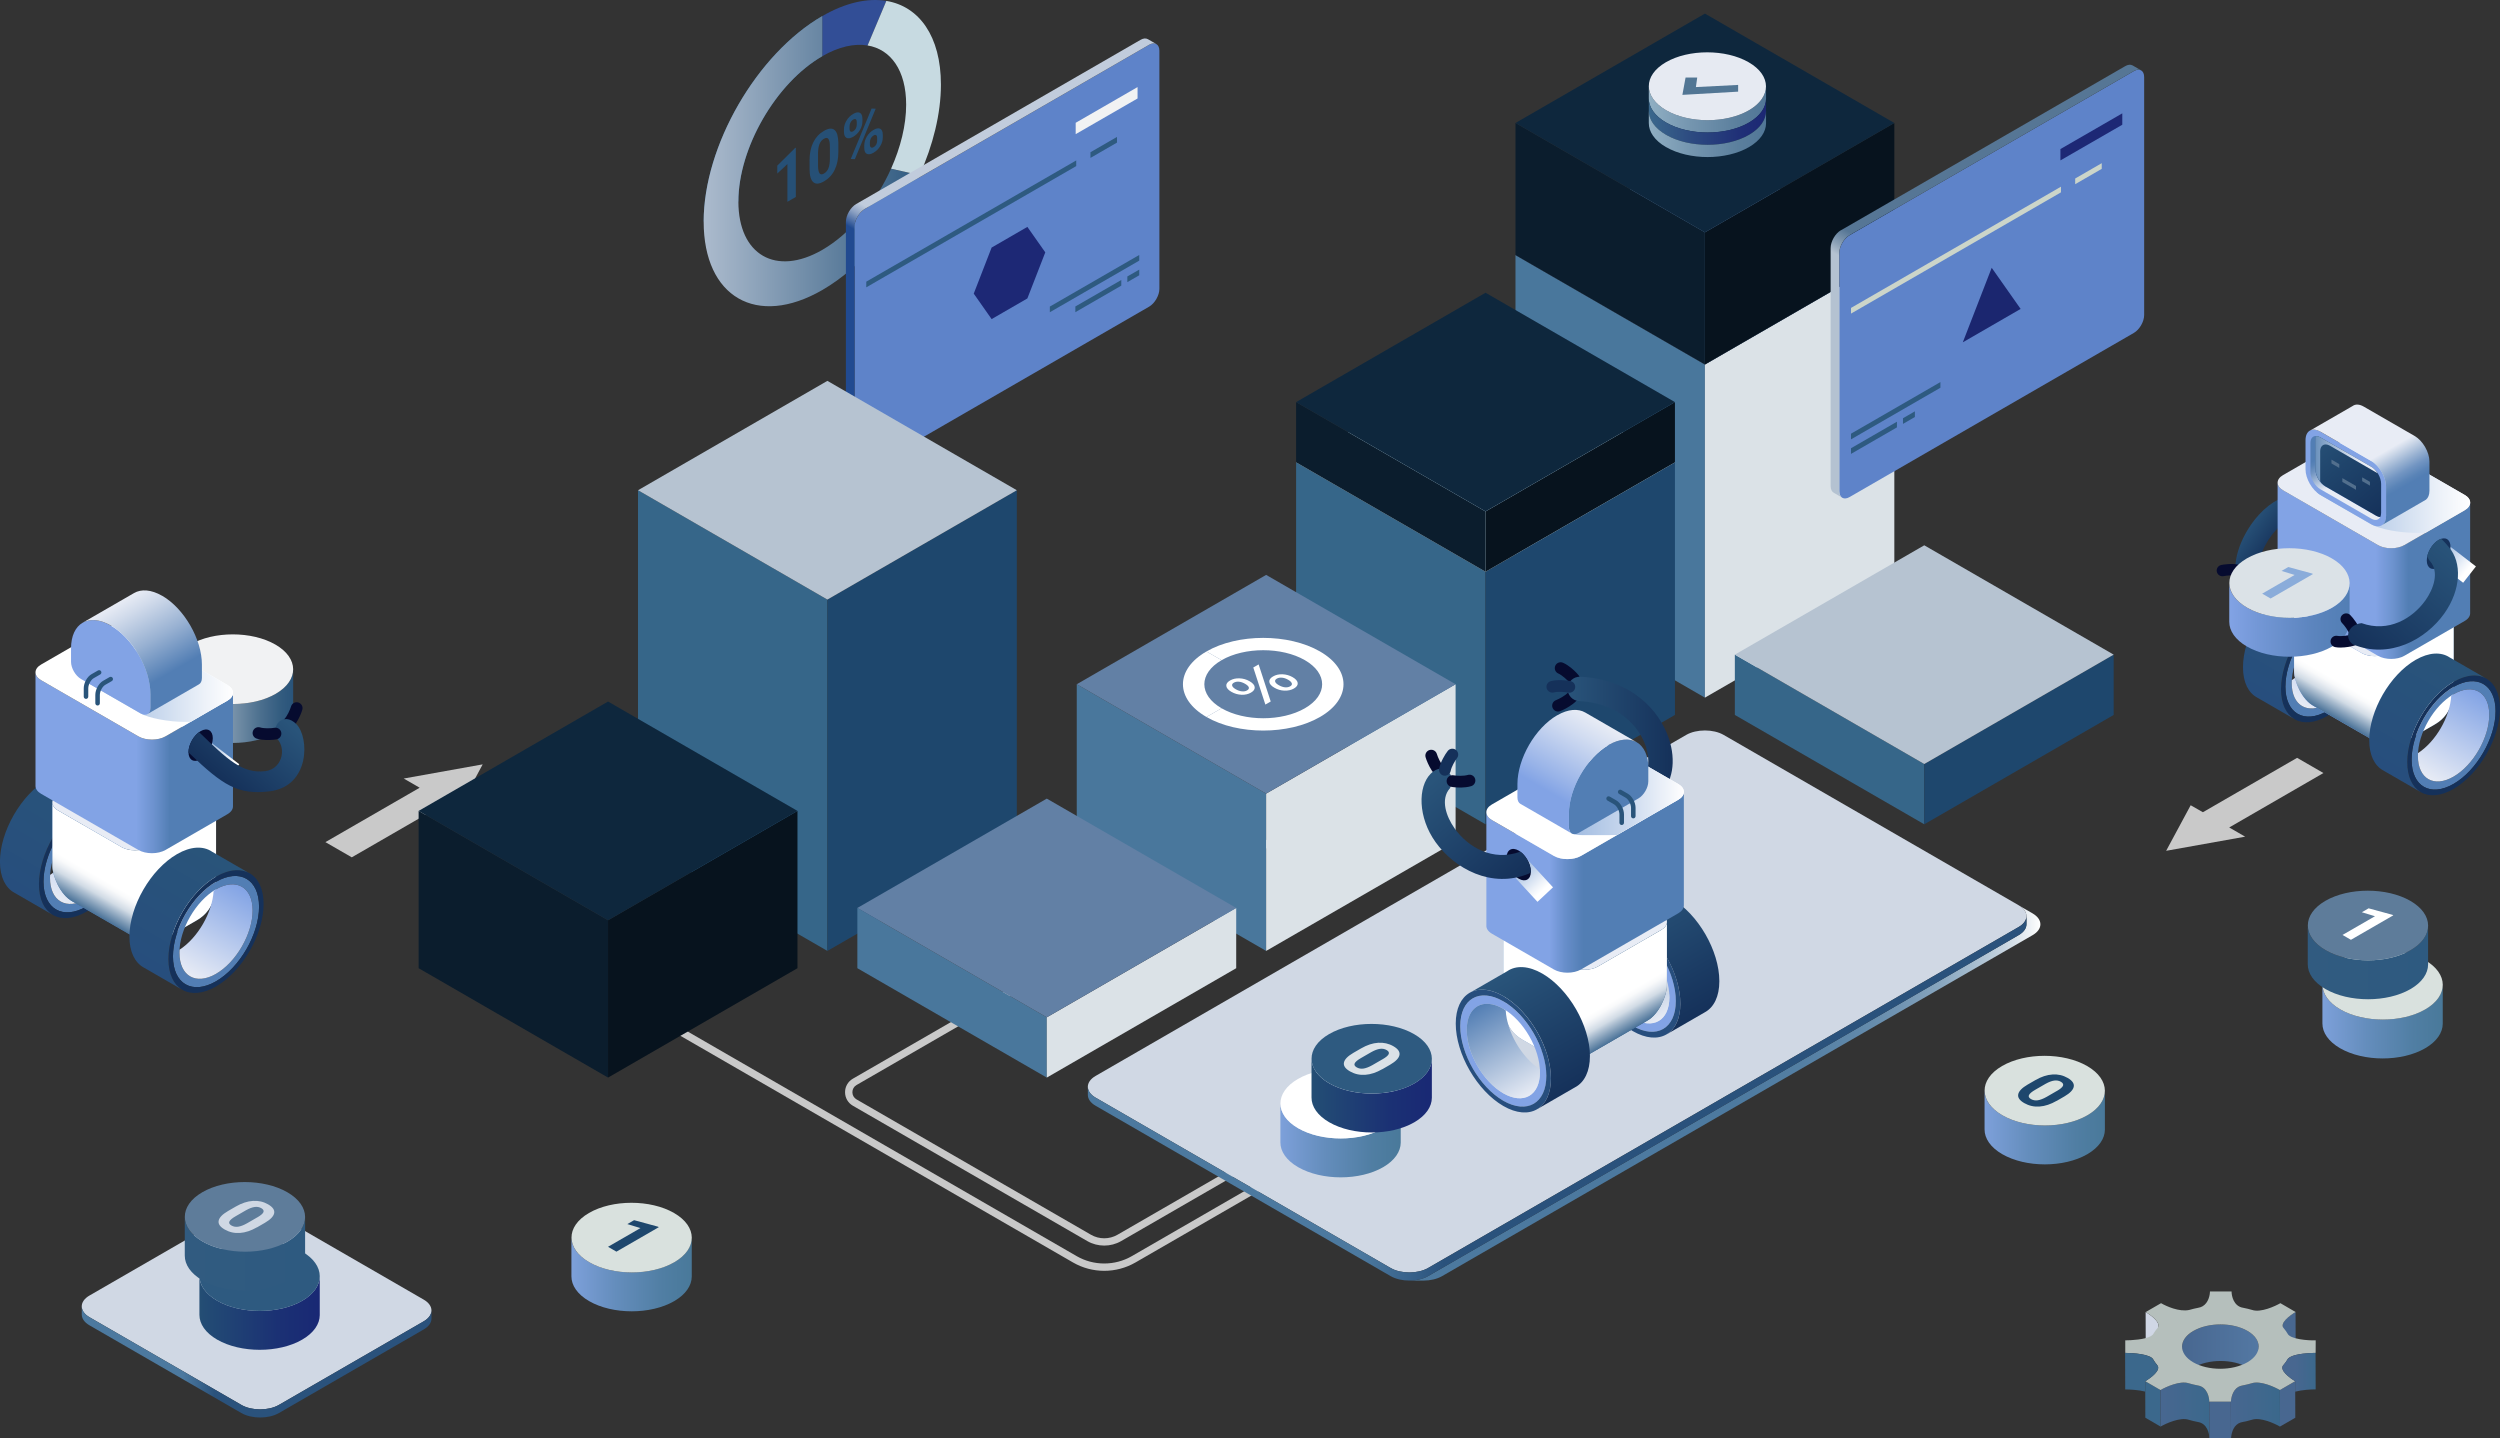 <svg xmlns="http://www.w3.org/2000/svg" xmlns:xlink="http://www.w3.org/1999/xlink" viewBox="0 0 682.47 392.64"><rect x="0" y="0" width="682.47" height="392.64" fill="#333333" stroke="none"/><defs><linearGradient id="linear-gradient" x1="83.94" y1="158.47" x2="158.73" y2="158.47" gradientTransform="translate(329.55 -220.57) rotate(150) scale(1 -1) skewX(30)" gradientUnits="userSpaceOnUse"><stop offset="0" stop-color="#416f94"></stop><stop offset="1" stop-color="#346085"></stop></linearGradient><linearGradient id="linear-gradient-2" x1="192.09" y1="43.99" x2="251.03" y2="43.99" gradientUnits="userSpaceOnUse"><stop offset="0" stop-color="#acbbcd"></stop><stop offset="1" stop-color="#2f5a80"></stop></linearGradient><linearGradient id="linear-gradient-3" x1="298.88" y1="-.42" x2="369.8" y2="122.42" gradientTransform="translate(592.99) rotate(-180) scale(1 -1)" gradientUnits="userSpaceOnUse"><stop offset=".55" stop-color="#c1ccdc"></stop><stop offset=".57" stop-color="#8da2c3"></stop><stop offset=".6" stop-color="#214a90"></stop></linearGradient><linearGradient id="linear-gradient-4" x1="22.31" y1="371.71" x2="117.79" y2="371.71" gradientUnits="userSpaceOnUse"><stop offset=".29" stop-color="#4c799f"></stop><stop offset=".38" stop-color="#2a527c"></stop></linearGradient><linearGradient id="linear-gradient-5" x1="385.04" y1="298.45" x2="557.01" y2="298.45" gradientUnits="userSpaceOnUse"><stop offset=".2" stop-color="#4c799f"></stop><stop offset=".51" stop-color="#4d7aa0"></stop><stop offset=".62" stop-color="#547fa3"></stop><stop offset=".71" stop-color="#6088aa"></stop><stop offset=".78" stop-color="#7295b3"></stop><stop offset=".84" stop-color="#88a6bf"></stop><stop offset=".89" stop-color="#a4bbce"></stop><stop offset=".94" stop-color="#c5d3df"></stop><stop offset=".98" stop-color="#eaeff3"></stop><stop offset="1" stop-color="#fff"></stop></linearGradient><linearGradient id="linear-gradient-6" x1="296.96" y1="299.83" x2="553.2" y2="299.83" gradientUnits="userSpaceOnUse"><stop offset=".29" stop-color="#4c799f"></stop><stop offset=".38" stop-color="#2a527c"></stop></linearGradient><linearGradient id="linear-gradient-7" x1="815.78" y1="279.23" x2="829.9" y2="254.76" gradientTransform="translate(1267.7) rotate(-180) scale(1 -1)" gradientUnits="userSpaceOnUse"><stop offset="0" stop-color="#e8ecf5"></stop><stop offset=".63" stop-color="#8aa7cc"></stop><stop offset="1" stop-color="#527eb4"></stop></linearGradient><linearGradient id="linear-gradient-8" x1="803.05" y1="276.77" x2="821.41" y2="244.96" gradientTransform="translate(1267.7) rotate(-180) scale(1 -1)" gradientUnits="userSpaceOnUse"><stop offset="0" stop-color="#15315a"></stop><stop offset="1" stop-color="#29547a"></stop></linearGradient><linearGradient id="linear-gradient-9" x1="812.64" y1="271.01" x2="857.33" y2="271.01" gradientTransform="translate(1267.7) rotate(-180) scale(1 -1)" gradientUnits="userSpaceOnUse"><stop offset=".41" stop-color="#3c658d"></stop><stop offset=".53" stop-color="#4771a0"></stop><stop offset=".68" stop-color="#527eb4"></stop></linearGradient><linearGradient id="linear-gradient-10" x1="824.67" y1="282.47" x2="845.99" y2="245.55" gradientTransform="translate(1267.7) rotate(-180) scale(1 -1)" gradientUnits="userSpaceOnUse"><stop offset="0" stop-color="#3d6891"></stop><stop offset="0" stop-color="#4a7298"></stop><stop offset=".05" stop-color="#809cb7"></stop><stop offset=".09" stop-color="#adbfd1"></stop><stop offset=".12" stop-color="#d1dbe5"></stop><stop offset=".16" stop-color="#eaeef3"></stop><stop offset=".19" stop-color="#f9fafb"></stop><stop offset=".22" stop-color="#fff"></stop></linearGradient><linearGradient id="linear-gradient-11" x1="851.12" y1="299.66" x2="865.24" y2="275.19" xlink:href="#linear-gradient-7"></linearGradient><linearGradient id="linear-gradient-12" x1="838.38" y1="297.2" x2="856.75" y2="265.4" xlink:href="#linear-gradient-8"></linearGradient><linearGradient id="linear-gradient-13" x1="427.93" y1="201.2" x2="456.63" y2="201.2" gradientUnits="userSpaceOnUse"><stop offset="0" stop-color="#29547a"></stop><stop offset=".67" stop-color="#1c3d65"></stop><stop offset="1" stop-color="#15315a"></stop></linearGradient><linearGradient id="linear-gradient-14" x1="808.03" y1="240.85" x2="861.95" y2="240.85" gradientTransform="translate(1267.7) rotate(-180) scale(1 -1)" gradientUnits="userSpaceOnUse"><stop offset=".51" stop-color="#527eb4"></stop><stop offset=".6" stop-color="#678eca"></stop><stop offset=".68" stop-color="#82a3e5"></stop></linearGradient><linearGradient id="linear-gradient-15" x1="414.78" y1="217.61" x2="459.67" y2="217.61" gradientUnits="userSpaceOnUse"><stop offset="0" stop-color="#8aacda"></stop><stop offset=".15" stop-color="#91b1dc"></stop><stop offset=".38" stop-color="#a7c0e3"></stop><stop offset=".66" stop-color="#cad9ee"></stop><stop offset=".97" stop-color="#fafbfd"></stop><stop offset="1" stop-color="#fff"></stop></linearGradient><linearGradient id="linear-gradient-16" x1="831.76" y1="196.35" x2="846.98" y2="222.72" gradientTransform="translate(1267.7) rotate(-180) scale(1 -1)" gradientUnits="userSpaceOnUse"><stop offset="0" stop-color="#e8ecf5"></stop><stop offset=".2" stop-color="#d1dcf1"></stop><stop offset=".63" stop-color="#98b3e8"></stop><stop offset=".78" stop-color="#82a3e5"></stop></linearGradient><linearGradient id="linear-gradient-17" x1="440.22" y1="-23.31" x2="452.11" y2="-23.31" gradientTransform="translate(130.19 -102.01) rotate(46.93) scale(1 -1)" gradientUnits="userSpaceOnUse"><stop offset="0" stop-color="#8aacda"></stop><stop offset=".38" stop-color="#c1d3eb"></stop><stop offset=".72" stop-color="#edf2f9"></stop><stop offset=".89" stop-color="#fff"></stop></linearGradient><linearGradient id="linear-gradient-18" x1="389.22" y1="214.84" x2="412.6" y2="241.65" xlink:href="#linear-gradient-13"></linearGradient><linearGradient id="linear-gradient-19" x1="895.71" y1="246.61" x2="909.84" y2="222.14" gradientTransform="translate(-878.28)" gradientUnits="userSpaceOnUse"><stop offset="0" stop-color="#e8ecf5"></stop><stop offset=".92" stop-color="#8aa9e6"></stop><stop offset="1" stop-color="#82a3e5"></stop></linearGradient><linearGradient id="linear-gradient-20" x1="882.98" y1="244.15" x2="901.34" y2="212.35" gradientTransform="translate(-878.28)" gradientUnits="userSpaceOnUse"><stop offset="0" stop-color="#274e7d"></stop><stop offset="1" stop-color="#29547a"></stop></linearGradient><linearGradient id="linear-gradient-21" x1="892.58" y1="238.39" x2="937.26" y2="238.39" gradientTransform="translate(-878.28)" gradientUnits="userSpaceOnUse"><stop offset=".41" stop-color="#527eb4"></stop><stop offset=".53" stop-color="#4671a0"></stop><stop offset=".68" stop-color="#3c658d"></stop></linearGradient><linearGradient id="linear-gradient-22" x1="904.6" y1="249.85" x2="925.92" y2="212.93" gradientTransform="translate(-878.28)" xlink:href="#linear-gradient-10"></linearGradient><linearGradient id="linear-gradient-23" x1="931.05" y1="267.04" x2="945.18" y2="242.58" gradientTransform="translate(-878.28)" gradientUnits="userSpaceOnUse"><stop offset="0" stop-color="#e8ecf5"></stop><stop offset=".92" stop-color="#8aa9e6"></stop><stop offset="1" stop-color="#82a3e5"></stop></linearGradient><linearGradient id="linear-gradient-24" x1="918.32" y1="264.59" x2="936.68" y2="232.78" xlink:href="#linear-gradient-20"></linearGradient><linearGradient id="linear-gradient-25" x1="-427.99" y1="192.73" x2="-395.13" y2="192.73" gradientTransform="translate(475.17)" gradientUnits="userSpaceOnUse"><stop offset="0" stop-color="#f1f2f3"></stop><stop offset=".27" stop-color="#acbbc9"></stop><stop offset=".52" stop-color="#748fa7"></stop><stop offset=".73" stop-color="#4b6f8e"></stop><stop offset=".9" stop-color="#325b7f"></stop><stop offset="1" stop-color="#29547a"></stop></linearGradient><linearGradient id="linear-gradient-26" x1="887.97" y1="208.24" x2="941.88" y2="208.24" gradientTransform="translate(-878.28)" gradientUnits="userSpaceOnUse"><stop offset=".51" stop-color="#82a3e5"></stop><stop offset=".6" stop-color="#6c92ce"></stop><stop offset=".68" stop-color="#527eb4"></stop></linearGradient><linearGradient id="linear-gradient-27" x1="114.03" y1="352.97" x2="125.63" y2="352.97" gradientTransform="translate(182.3 -144.43) rotate(38.07)" xlink:href="#linear-gradient-17"></linearGradient><linearGradient id="linear-gradient-28" x1="23.5" y1="187.17" x2="63.61" y2="187.17" gradientUnits="userSpaceOnUse"><stop offset="0" stop-color="#8aacda"></stop><stop offset=".42" stop-color="#c1d3eb"></stop><stop offset=".81" stop-color="#edf2f9"></stop><stop offset="1" stop-color="#fff"></stop></linearGradient><linearGradient id="linear-gradient-29" x1="911.7" y1="163.73" x2="926.92" y2="190.1" gradientTransform="translate(-878.28)" gradientUnits="userSpaceOnUse"><stop offset="0" stop-color="#e8ecf5"></stop><stop offset=".14" stop-color="#d1dbeb"></stop><stop offset=".45" stop-color="#98b1d2"></stop><stop offset=".78" stop-color="#527eb4"></stop></linearGradient><linearGradient id="linear-gradient-30" x1="312.84" y1="195.53" x2="328.36" y2="213.33" gradientTransform="translate(389.43) rotate(-180) scale(1 -1)" xlink:href="#linear-gradient-13"></linearGradient><linearGradient id="linear-gradient-31" x1="629.31" y1="193.25" x2="643.09" y2="169.39" gradientUnits="userSpaceOnUse"><stop offset="0" stop-color="#e8ecf5"></stop><stop offset=".92" stop-color="#8aa9e6"></stop><stop offset="1" stop-color="#82a3e5"></stop></linearGradient><linearGradient id="linear-gradient-32" x1="616.9" y1="190.85" x2="634.8" y2="159.84" gradientUnits="userSpaceOnUse"><stop offset="0" stop-color="#274e7d"></stop><stop offset="1" stop-color="#29547a"></stop></linearGradient><linearGradient id="linear-gradient-33" x1="617.01" y1="22.67" x2="607.54" y2="19.19" gradientTransform="translate(35.98 -47.01) rotate(16.33)" gradientUnits="userSpaceOnUse"><stop offset="0" stop-color="#15315a"></stop><stop offset=".33" stop-color="#1c3d65"></stop><stop offset="1" stop-color="#29547a"></stop></linearGradient><linearGradient id="linear-gradient-34" x1="626.26" y1="185.24" x2="669.82" y2="185.24" gradientUnits="userSpaceOnUse"><stop offset=".41" stop-color="#82a3e5"></stop><stop offset=".45" stop-color="#7698d6"></stop><stop offset=".6" stop-color="#4c75a4"></stop><stop offset=".68" stop-color="#3d6891"></stop></linearGradient><linearGradient id="linear-gradient-35" x1="637.98" y1="196.41" x2="658.76" y2="160.41" gradientTransform="matrix(1,0,0,1,0,0)" xlink:href="#linear-gradient-10"></linearGradient><linearGradient id="linear-gradient-36" x1="663.77" y1="213.17" x2="677.54" y2="189.32" xlink:href="#linear-gradient-31"></linearGradient><linearGradient id="linear-gradient-37" x1="651.35" y1="210.77" x2="669.26" y2="179.76" xlink:href="#linear-gradient-32"></linearGradient><linearGradient id="linear-gradient-38" x1="621.76" y1="155.84" x2="674.33" y2="155.84" gradientUnits="userSpaceOnUse"><stop offset=".51" stop-color="#82a3e5"></stop><stop offset=".6" stop-color="#6c92ce"></stop><stop offset=".68" stop-color="#527eb4"></stop></linearGradient><linearGradient id="linear-gradient-39" x1="133.4" y1="169.21" x2="166.25" y2="169.21" gradientTransform="translate(475.17)" gradientUnits="userSpaceOnUse"><stop offset="0" stop-color="#82a3e5"></stop><stop offset=".24" stop-color="#7397d6"></stop><stop offset=".71" stop-color="#5b84bd"></stop><stop offset="1" stop-color="#527eb4"></stop></linearGradient><linearGradient id="linear-gradient-40" x1="561.44" y1="-66.07" x2="573.04" y2="-66.07" gradientTransform="translate(182.3 -144.43) rotate(38.07)" xlink:href="#linear-gradient-17"></linearGradient><linearGradient id="linear-gradient-41" x1="632.47" y1="135.56" x2="674.33" y2="135.56" xlink:href="#linear-gradient-28"></linearGradient><linearGradient id="linear-gradient-42" x1="670.95" y1="150.72" x2="645.8" y2="179.59" xlink:href="#linear-gradient-13"></linearGradient><linearGradient id="linear-gradient-43" x1="630.94" y1="119.54" x2="645.13" y2="144.13" gradientUnits="userSpaceOnUse"><stop offset=".2" stop-color="#527eb4"></stop><stop offset=".24" stop-color="#5a84b7"></stop><stop offset=".3" stop-color="#7295c2"></stop><stop offset=".37" stop-color="#99b2d2"></stop><stop offset=".46" stop-color="#ced9e9"></stop><stop offset=".5" stop-color="#e8ecf5"></stop></linearGradient><linearGradient id="linear-gradient-44" x1="650.08" y1="141.29" x2="631.35" y2="118.08" gradientUnits="userSpaceOnUse"><stop offset="0" stop-color="#15315a"></stop><stop offset=".59" stop-color="#1f446b"></stop><stop offset="1" stop-color="#29547a"></stop></linearGradient><linearGradient id="linear-gradient-45" x1="632.07" y1="125.29" x2="649.08" y2="125.29" gradientUnits="userSpaceOnUse"><stop offset="0" stop-color="#6a91bc"></stop><stop offset=".34" stop-color="#acc0d9"></stop><stop offset=".59" stop-color="#d7e0ed"></stop><stop offset=".72" stop-color="#e8ecf5"></stop></linearGradient><linearGradient id="linear-gradient-46" x1="641.49" y1="111.25" x2="657.58" y2="139.13" gradientUnits="userSpaceOnUse"><stop offset=".47" stop-color="#e8ecf5"></stop><stop offset=".52" stop-color="#ced9e9"></stop><stop offset=".62" stop-color="#99b2d2"></stop><stop offset=".7" stop-color="#7295c2"></stop><stop offset=".77" stop-color="#5a84b7"></stop><stop offset=".81" stop-color="#527eb4"></stop></linearGradient><linearGradient id="linear-gradient-47" x1="-420.72" y1="358.4" x2="-387.87" y2="358.4" gradientTransform="translate(475.17)" gradientUnits="userSpaceOnUse"><stop offset="0" stop-color="#244e74"></stop><stop offset=".08" stop-color="#224a74"></stop><stop offset=".65" stop-color="#1b3174"></stop><stop offset="1" stop-color="#192874"></stop></linearGradient><linearGradient id="linear-gradient-48" x1="-424.72" y1="342.24" x2="-391.87" y2="342.24" gradientTransform="translate(475.17)" gradientUnits="userSpaceOnUse"><stop offset="0" stop-color="#315b80"></stop><stop offset="1" stop-color="#2e5a80"></stop></linearGradient><linearGradient id="linear-gradient-49" x1="158.83" y1="278.87" x2="191.68" y2="278.87" gradientTransform="translate(475.17)" gradientUnits="userSpaceOnUse"><stop offset="0" stop-color="#7da0da"></stop><stop offset=".37" stop-color="#648dbc"></stop><stop offset=".76" stop-color="#507ea3"></stop><stop offset="1" stop-color="#49799a"></stop></linearGradient><linearGradient id="linear-gradient-50" x1="154.83" y1="262.7" x2="187.68" y2="262.7" xlink:href="#linear-gradient-48"></linearGradient><linearGradient id="linear-gradient-51" x1="-319.17" y1="347.9" x2="-286.32" y2="347.9" xlink:href="#linear-gradient-49"></linearGradient><linearGradient id="linear-gradient-52" x1="66.59" y1="307.78" x2="99.44" y2="307.78" xlink:href="#linear-gradient-49"></linearGradient><linearGradient id="linear-gradient-53" x1="-125.64" y1="311.32" x2="-92.79" y2="311.32" xlink:href="#linear-gradient-49"></linearGradient><linearGradient id="linear-gradient-54" x1="-117.14" y1="299.07" x2="-84.29" y2="299.07" gradientTransform="translate(475.17)" gradientUnits="userSpaceOnUse"><stop offset="0" stop-color="#244e74"></stop><stop offset=".08" stop-color="#224a74"></stop><stop offset=".65" stop-color="#1b3174"></stop><stop offset="1" stop-color="#192874"></stop></linearGradient><linearGradient id="linear-gradient-55" x1="450.1" y1="29.84" x2="482.11" y2="29.84" gradientUnits="userSpaceOnUse"><stop offset="0" stop-color="#90afc3"></stop><stop offset=".36" stop-color="#7495af"></stop><stop offset=".76" stop-color="#5b7f9d"></stop><stop offset="1" stop-color="#527797"></stop></linearGradient><linearGradient id="linear-gradient-56" x1="450.1" y1="33.19" x2="482.11" y2="33.19" gradientUnits="userSpaceOnUse"><stop offset="0" stop-color="#3b688c"></stop><stop offset=".38" stop-color="#2c4980"></stop><stop offset=".77" stop-color="#203077"></stop><stop offset="1" stop-color="#1c2774"></stop></linearGradient><linearGradient id="linear-gradient-57" y1="36.55" y2="36.55" xlink:href="#linear-gradient-55"></linearGradient><linearGradient id="linear-gradient-58" x1="30.06" y1="6.75" x2="100.98" y2="129.59" gradientTransform="translate(592.99) rotate(-180) scale(1 -1)" gradientUnits="userSpaceOnUse"><stop offset=".55" stop-color="#567695"></stop><stop offset=".58" stop-color="#899fb5"></stop><stop offset=".6" stop-color="#b4c2d1"></stop></linearGradient><linearGradient id="linear-gradient-59" x1="595.69" y1="369.59" x2="616.62" y2="369.59" gradientUnits="userSpaceOnUse"><stop offset="0" stop-color="#486790"></stop><stop offset="1" stop-color="#5378a3"></stop></linearGradient><linearGradient id="linear-gradient-60" x1="589.78" y1="385.01" x2="603.13" y2="385.01" gradientUnits="userSpaceOnUse"><stop offset="0" stop-color="#486790"></stop><stop offset="1" stop-color="#3b688c"></stop></linearGradient><linearGradient id="linear-gradient-61" x1="145.22" y1="155.27" x2="151.81" y2="166.29" gradientTransform="translate(828.83 336.77) rotate(120)" gradientUnits="userSpaceOnUse"><stop offset="0" stop-color="#3b688c"></stop><stop offset="1" stop-color="#486790"></stop></linearGradient><linearGradient id="linear-gradient-62" x1="623.04" y1="374.62" x2="632.15" y2="374.62" gradientUnits="userSpaceOnUse"><stop offset=".4" stop-color="#486790"></stop><stop offset="1" stop-color="#3b688c"></stop></linearGradient></defs><g style="isolation:isolate;"><g id="Objects"><g id="Wires"><path d="m301.44,346.92c-2.95,0-5.89-.76-8.52-2.28l-111.3-64.26,1-1.73,111.3,64.26c4.64,2.68,10.41,2.68,15.05,0l121.92-70.39,1,1.73-121.92,70.39c-2.63,1.52-5.58,2.28-8.52,2.28Z" style="fill:#c9c9c9;"></path><path d="m301.44,340.03c-1.6,0-3.2-.41-4.62-1.23l-64-36.95c-1.33-.77-2.13-2.15-2.13-3.69s.8-2.92,2.13-3.69l135.25-78.08,1,1.73-135.25,78.08c-.71.41-1.13,1.14-1.13,1.96s.42,1.55,1.13,1.96l64,36.95c2.23,1.29,5.01,1.29,7.24,0l119.51-69,1,1.73-119.51,69c-1.42.82-3.02,1.23-4.62,1.23Z" style="fill:#c9c9c9;"></path></g><g id="Vertical_pie_chart"><path d="m224.47,4.39v10.95c-12.65,7.3-22.9,25.06-22.9,39.66l-9.48,5.48c0-20.65,14.5-45.76,32.38-56.09Z" style="fill:url(#linear-gradient);"></path><path d="m224.47,15.34V4.39c6.45-3.72,12.44-4.98,17.49-4.14l-5.12,12.16c-3.57-.59-7.81.3-12.37,2.93Z" style="fill:#324e96;"></path><path d="m243.25,46.05c-4.14,9.23-11,17.68-18.78,22.17-12.65,7.3-22.9,1.38-22.9-13.22s10.25-32.36,22.9-39.66V4.39c-17.88,10.33-32.38,35.44-32.38,56.09s14.5,29.02,32.38,18.7c11-6.35,20.7-18.3,26.55-31.35l-7.78-1.77Z" style="fill:url(#linear-gradient-2);"></path><path d="m247.37,28.56c0-9.34-4.2-15.1-10.53-16.15L241.96.25c8.95,1.48,14.9,9.63,14.9,22.84,0,7.95-2.16,16.56-5.83,24.73l-7.78-1.77c2.59-5.78,4.12-11.87,4.12-17.49Z" style="fill:#c7dae1;"></path><path d="m217.26,53.76l-2.31,1.33v-10.29s-2.76,2.57-2.76,2.57v-2.15l4.81-4.77.25-.14v13.45Z" style="fill:#265076;"></path><path d="m228.86,41.51c0,1.86-.33,3.47-1,4.84-.66,1.37-1.64,2.42-2.92,3.16-1.27.73-2.24.81-2.91.23-.67-.58-1.01-1.76-1.03-3.55v-2.47c0-1.87.34-3.49,1.01-4.85.67-1.36,1.64-2.41,2.91-3.14,1.27-.73,2.23-.81,2.91-.24.67.57,1.01,1.76,1.03,3.55v2.47Zm-2.31-1.38c0-1.11-.13-1.85-.4-2.2-.26-.36-.67-.37-1.23-.05-.54.31-.95.79-1.2,1.42-.26.63-.39,1.47-.41,2.5v3.27c0,1.09.13,1.83.39,2.22.26.38.67.41,1.24.08.56-.33.97-.82,1.22-1.47.25-.66.38-1.51.39-2.57v-3.19Z" style="fill:#265076;"></path><path d="m230.39,35.33c0-.83.23-1.63.7-2.41.46-.78,1.07-1.39,1.82-1.82.76-.44,1.37-.54,1.83-.3.46.24.69.79.69,1.66v.66c0,.83-.23,1.63-.69,2.4-.46.77-1.07,1.37-1.82,1.81-.76.44-1.37.54-1.83.3-.46-.24-.7-.79-.7-1.65v-.65Zm1.53-.16c0,.37.09.62.28.74.18.12.42.09.72-.08.3-.17.53-.42.71-.75.17-.33.26-.69.26-1.07v-.69c0-.37-.09-.62-.26-.75-.18-.13-.42-.1-.73.08-.29.17-.53.42-.71.75-.18.33-.27.7-.27,1.1v.68Zm1.45,8.28l-1.12-.05,5.68-13.77,1.12.05-5.68,13.77Zm2.57-3.77c0-.83.23-1.64.7-2.41.47-.78,1.08-1.38,1.82-1.81.76-.44,1.37-.54,1.83-.31.46.23.7.79.7,1.67v.66c0,.83-.23,1.62-.69,2.39-.46.77-1.07,1.38-1.83,1.82-.77.44-1.38.54-1.85.3-.46-.24-.69-.78-.69-1.63v-.68Zm1.53-.16c0,.34.09.58.29.71.19.13.43.11.72-.05.65-.37.97-.98.97-1.82v-.71c0-.37-.09-.62-.27-.74-.18-.12-.42-.1-.72.08-.3.17-.54.42-.72.75-.18.33-.27.69-.27,1.08v.7Z" style="fill:#265076;"></path></g><g id="Back_window"><path d="m233.27,126.91c0,1.79,1.27,2.52,2.81,1.62l77.61-44.81c1.55-.89,2.81-3.09,2.81-4.87V13.86c0-1.79-1.27-2.52-2.81-1.62l-77.61,44.81c-1.55.89-2.81,3.09-2.81,4.87v64.99Z" style="fill:#5e83c9;"></path><path d="m234.21,128.78h0s-.04-.02-.04-.02c.01,0,.03.01.04.02Z" style="fill:#587dc1;"></path><path d="m233.74,55.69l77.61-44.81c.77-.44,1.46-.49,1.97-.2h0s0,0,0,0c0,0,.01,0,.02,0l2.32,1.34h0c-.51-.29-1.21-.24-1.97.2l-77.61,44.81c-1.55.89-2.81,3.09-2.81,4.87v64.99c0,.85.29,1.46.76,1.77l-2.17-1.26h0c-.57-.27-.94-.92-.94-1.87V60.56c0-1.79,1.27-3.98,2.81-4.87Z" style="fill:url(#linear-gradient-3);"></path><polygon points="293.65 36.62 310.54 26.88 310.54 23.77 293.65 33.52 293.65 36.62" style="fill:#f1f2f3;"></polygon><polygon points="286.59 85.24 311 71.15 311 69.6 286.59 83.69 286.59 85.24" style="fill:#2e5a80;"></polygon><polygon points="293.56 85.22 306.1 77.98 306.1 76.43 293.56 83.66 293.56 85.22" style="fill:#2e5a80;"></polygon><polygon points="307.75 77.02 311 75.15 311 73.6 307.75 75.47 307.75 77.02" style="fill:#2e5a80;"></polygon><path d="m236.48,78.44l57.32-33.1v-1.55l-57.32,33.1v1.55Zm61.2-36.88v1.55l7.25-4.19v-1.55l-7.25,4.19Z" style="fill:#2e5a80;"></path><polygon points="270.7 87.11 265.82 80.16 270.7 67.58 280.46 61.94 285.35 68.89 280.46 81.47 270.7 87.11" style="fill:#1d2875;"></polygon></g><g id="Arrows"><polygon points="591.33 232.26 598.03 219.82 601.36 221.73 627.08 206.88 634.27 211.03 608.55 225.89 612.9 228.4 591.33 232.26" style="fill:#c9c9c9;"></polygon><polygon points="131.77 208.66 125.08 221.11 121.75 219.19 96.03 234.04 88.83 229.89 114.56 215.04 110.21 212.53 131.77 208.66" style="fill:#c9c9c9;"></polygon></g><g id="Little_pedestal"><path d="m76.14,383.52c-2.82,1.63-7.44,1.63-10.25,0l-41.46-23.94c-2.82-1.63-2.82-4.29,0-5.92l39.53-22.82c2.82-1.63,7.43-1.63,10.25,0l41.46,23.94c2.82,1.63,2.82,4.29,0,5.92l-39.53,22.82Z" style="fill:#d0d8e4;"></path><path d="m115.67,360.7l-39.53,22.82c-2.82,1.63-7.44,1.63-10.25,0l-41.46-23.94c-1.48-.85-2.18-2-2.1-3.12h-.01v2.38h0c0,1.07.7,2.15,2.11,2.96l41.46,23.94c2.82,1.63,7.43,1.63,10.25,0l39.53-22.82c1.41-.81,2.12-1.89,2.12-2.96v-2.22c0,1.07-.71,2.15-2.12,2.96Z" style="fill:url(#linear-gradient-4);"></path></g><g id="Big_pedestal"><path d="m554.89,249.35l-3.52-2.03c1.21.79,1.82,1.78,1.82,2.77v2.22c0,1.07-.71,2.15-2.12,2.96l-161.22,93.09c-1.33.77-3.07,1.16-4.82,1.21v.02h3.58c1.83-.01,3.67-.42,5.06-1.22l161.22-93.09c2.82-1.63,2.82-4.29,0-5.92Z" style="fill:url(#linear-gradient-5); mix-blend-mode:multiply;"></path><path d="m389.86,346.14c-2.82,1.63-7.43,1.63-10.25,0l-80.53-46.5c-2.82-1.63-2.82-4.29,0-5.92l161.22-93.09c2.82-1.63,7.43-1.63,10.25,0l80.53,46.5c2.82,1.63,2.82,4.29,0,5.92l-161.22,93.09Z" style="fill:#d0d8e4;"></path><path d="m551.08,253.05l-161.22,93.09c-2.82,1.63-7.43,1.63-10.25,0l-80.53-46.5c-1.48-.85-2.18-2-2.1-3.12h-.01v2.38h0c0,1.07.7,2.15,2.12,2.96l80.53,46.5c2.82,1.63,7.43,1.63,10.25,0l161.22-93.09c1.41-.81,2.12-1.89,2.12-2.96v-2.22c0,1.07-.71,2.15-2.12,2.96Z" style="fill:url(#linear-gradient-6);"></path></g><g id="Bar_graph"><polygon points="413.71 69.65 465.42 99.51 465.42 190.45 413.71 160.59 413.71 69.65" style="fill:#49779c;"></polygon><polygon points="517.13 69.65 465.42 99.51 465.42 190.45 517.13 160.59 517.13 69.65" style="fill:#dbe2e7;"></polygon><polygon points="465.42 39.8 413.71 69.65 465.42 99.51 517.13 69.65 465.42 39.8" style="fill:#6280a5;"></polygon><polygon points="353.82 126.22 405.53 156.08 405.53 225.02 353.82 195.16 353.82 126.22" style="fill:#366689;"></polygon><polygon points="457.24 126.22 405.53 156.08 405.53 225.02 457.24 195.16 457.24 126.22" style="fill:#1e476d;"></polygon><polygon points="405.53 96.37 353.82 126.22 405.53 156.08 457.24 126.22 405.53 96.37" style="fill:#d1eefa;"></polygon><polygon points="293.94 186.79 345.64 216.65 345.64 259.59 293.94 229.74 293.94 186.79" style="fill:#49779c;"></polygon><polygon points="397.36 186.79 345.64 216.65 345.64 259.59 397.36 229.74 397.36 186.79" style="fill:#dbe2e7;"></polygon><polygon points="345.64 156.94 293.94 186.79 345.64 216.65 397.36 186.79 345.64 156.94" style="fill:#6280a5;"></polygon><polygon points="174.17 133.83 225.87 163.68 225.87 259.59 174.17 229.74 174.17 133.83" style="fill:#366689;"></polygon><polygon points="277.58 133.83 225.87 163.68 225.87 259.59 277.58 229.74 277.58 133.83" style="fill:#1e476d;"></polygon><polygon points="225.87 103.97 174.17 133.83 225.87 163.68 277.58 133.83 225.87 103.97" style="fill:#b6c3d1;"></polygon><polygon points="234.05 247.86 285.76 277.72 285.76 294.17 234.05 264.31 234.05 247.86" style="fill:#49779c;"></polygon><polygon points="337.47 247.86 285.76 277.72 285.76 294.17 337.47 264.31 337.47 247.86" style="fill:#dbe2e7;"></polygon><polygon points="285.76 218.01 234.05 247.86 285.76 277.72 337.47 247.86 285.76 218.01" style="fill:#6280a5;"></polygon><polygon points="353.82 109.77 405.53 139.62 405.53 156.08 353.82 126.22 353.82 109.77" style="fill:#0b1d2d;"></polygon><polygon points="457.24 109.77 405.53 139.62 405.53 156.08 457.24 126.22 457.24 109.77" style="fill:#07131e;"></polygon><polygon points="405.53 79.91 353.82 109.77 405.53 139.62 457.24 109.77 405.53 79.91" style="fill:#0e273d;"></polygon><polygon points="413.71 33.57 465.42 63.43 465.42 99.51 413.71 69.65 413.71 33.57" style="fill:#0b1d2d;"></polygon><polygon points="517.13 33.57 465.42 63.43 465.42 99.51 517.13 69.65 517.13 33.57" style="fill:#07131e;"></polygon><polygon points="465.42 3.71 413.71 33.57 465.42 63.43 517.13 33.57 465.42 3.71" style="fill:#0e273d;"></polygon><polygon points="473.59 178.71 525.3 208.57 525.3 225.02 473.59 195.17 473.59 178.71" style="fill:#366689;"></polygon><polygon points="577.01 178.71 525.3 208.57 525.3 225.02 577.01 195.17 577.01 178.71" style="fill:#1e476d;"></polygon><polygon points="525.3 148.86 473.59 178.71 525.3 208.57 577.01 178.71 525.3 148.86" style="fill:#b6c3d1;"></polygon><polygon points="114.28 221.37 165.99 251.22 165.99 294.17 114.28 264.31 114.28 221.37" style="fill:#0b1d2d;"></polygon><polygon points="217.7 221.37 165.99 251.22 165.99 294.17 217.7 264.31 217.7 221.37" style="fill:#07131e;"></polygon><polygon points="165.99 191.51 114.28 221.37 165.99 251.22 217.7 221.37 165.99 191.51" style="fill:#0e273d;"></polygon></g><g id="Robots"><path d="m433.98,259.7c0,7.5,5.26,16.61,11.75,20.36,6.49,3.75,11.76.71,11.76-6.79s-5.26-16.61-11.76-20.36c-6.49-3.75-11.76-.71-11.75,6.79Zm1.77,1.02c0-6.37,4.47-8.95,9.99-5.77,5.52,3.19,9.99,10.93,9.99,17.3s-4.47,8.95-9.99,5.77c-5.52-3.18-9.99-10.93-9.99-17.3Z" style="fill:#82a3e5;"></path><path d="m445.73,278.02c-5.52-3.18-9.99-10.93-9.99-17.3s4.47-8.95,9.99-5.77c.22.13.44.27.65.42.34,5.95,4.32,12.82,9.3,16.07.01.27.04.54.04.81,0,6.37-4.47,8.95-9.99,5.77Z" style="fill:url(#linear-gradient-7);"></path><path d="m432.74,258.99c0,8.28,5.82,18.35,12.99,22.49,7.17,4.14,12.99.78,12.99-7.5s-5.81-18.35-12.99-22.5c-7.17-4.14-12.99-.79-12.99,7.5Zm1.23.71c0-7.5,5.26-10.54,11.75-6.79,6.49,3.75,11.76,12.86,11.76,20.36s-5.26,10.54-11.76,6.79c-6.49-3.75-11.76-12.86-11.75-20.36Z" style="fill:#274e7d;"></path><path d="m454.8,282.45h0s.01,0,.02-.01h-.02Z" style="fill:#131b4a;"></path><path d="m446.86,244.65c2.37-1.58,5.76-1.47,9.51.7,7.17,4.14,12.99,14.21,12.99,22.5,0,4.2-1.5,7.14-3.92,8.47h0s-10.44,6.03-10.44,6.03c2.3-1.38,3.72-4.26,3.72-8.35,0-8.28-5.81-18.35-12.99-22.5-3.76-2.17-7.14-2.28-9.52-.7l10.64-6.14Z" style="fill:url(#linear-gradient-8);"></path><path d="m411.9,254.1c-2.04-1.18-2.04-3.1,0-4.28l17.32-10c2.04-1.18,5.37-1.18,7.41,0l16.9,9.76c2.04,1.18,2.04,3.1,0,4.28l-17.32,10c-2.04,1.18-5.37,1.18-7.41,0l-16.9-9.76Z" style="fill:#648aaf;"></path><path d="m411.9,254.1c-2.04-1.18-2.04-3.1,0-4.28l17.32-10c2.04-1.18,5.37-1.18,7.41,0l16.9,9.76c2.04,1.18,2.04,3.1,0,4.28l-17.32,10c-2.04,1.18-5.37,1.18-7.41,0l-16.9-9.76Z" style="fill:#e8ecf5;"></path><path d="m410.38,252.09c.05.73.56,1.45,1.52,2.01l16.9,9.76h0c2.04,1.18,5.37,1.17,7.4,0l17.32-10c1.01-.58,1.52-1.35,1.53-2.13h0s0,17.38,0,17.38c0,2.43-2.04,7.76-5.51,9.6l-19.16,11.06s-.08.05-.11.07l-.07.04h0c-1.33.69-3.13.56-5.11-.58l-9.49-5.48c-5.42-3.13-5.22-8.97-5.22-11.57v-20.14Z" style="fill:url(#linear-gradient-9);"></path><path d="m410.38,252.09c.05.73.56,1.45,1.52,2.01l16.9,9.76h0c2.04,1.18,5.37,1.17,7.4,0l17.32-10c1.01-.58,1.52-1.35,1.53-2.13h0s0,17.38,0,17.38c0,2.43-2.04,7.76-5.51,9.6l-19.16,11.06s-.08.05-.11.07l-.07.04h0c-1.33.69-3.13.56-5.11-.58l-9.49-5.48c-5.42-3.13-5.22-8.97-5.22-11.57v-20.14Z" style="fill:url(#linear-gradient-10); mix-blend-mode:multiply;"></path><path d="m398.64,280.14c0,7.5,5.26,16.61,11.75,20.36,6.49,3.75,11.75.71,11.75-6.79s-5.26-16.61-11.75-20.36c-6.49-3.75-11.75-.71-11.75,6.79Zm1.77,1.02c0-6.37,4.47-8.95,9.99-5.77,5.52,3.19,9.99,10.93,9.99,17.3s-4.47,8.95-9.99,5.77c-5.52-3.19-9.99-10.93-9.99-17.3Z" style="fill:#82a3e5;"></path><path d="m410.39,298.46c-5.52-3.19-9.99-10.93-9.99-17.3s4.47-8.95,9.99-5.77c.22.13.44.28.65.42.34,5.94,4.32,12.82,9.3,16.07.02.27.04.54.04.81,0,6.37-4.47,8.95-9.99,5.77Z" style="fill:url(#linear-gradient-11);"></path><path d="m397.4,279.42c0,8.28,5.82,18.35,12.99,22.5,7.17,4.14,12.99.78,12.99-7.5s-5.81-18.35-12.99-22.49c-7.17-4.14-12.99-.79-12.99,7.5Zm1.23.71c0-7.5,5.26-10.53,11.75-6.79,6.49,3.75,11.75,12.86,11.75,20.36s-5.26,10.53-11.75,6.79c-6.49-3.75-11.75-12.87-11.75-20.36Z" style="fill:#274e7d;"></path><path d="m419.47,302.89h0s.01,0,.02-.01h-.02Z" style="fill:#131b4a;"></path><path d="m411.52,265.08c2.37-1.58,5.76-1.47,9.52.7,7.17,4.14,12.99,14.21,12.99,22.49,0,4.2-1.5,7.14-3.92,8.47h0l-10.44,6.03c2.3-1.38,3.72-4.26,3.72-8.35,0-8.28-5.81-18.35-12.99-22.49-3.76-2.17-7.14-2.28-9.52-.7l10.64-6.14Z" style="fill:url(#linear-gradient-12);"></path><path d="m427.97,181.64c-.42-.29-.86-.54-1.29-.72-.81-.35-1.76.01-2.11.83-.35.81.02,1.76.83,2.11,1.03.45,2.43,1.73,3.01,2.45.56.69,1.56.8,2.26.24.69-.56.8-1.57.24-2.26-.55-.68-1.69-1.82-2.94-2.65Z" style="fill:#060b2f;"></path><path d="m429.33,192.21c.41-.31.78-.64,1.1-.99.6-.66.54-1.67-.11-2.27-.66-.6-1.67-.54-2.27.11-.75.83-2.42,1.75-3.28,2.07-.83.31-1.26,1.23-.95,2.06.31.83,1.23,1.26,2.06.95.82-.3,2.26-1.02,3.45-1.94Z" style="fill:#060b2f;"></path><path d="m452.91,216.9c3.7-3.13,4.75-9.15,2.65-15.35-2.59-7.68-10.29-16.13-24.13-16.81h0c-1.83-.09-3.4,1.32-3.49,3.16-.09,1.83,1.32,3.4,3.16,3.49h0c10.5.52,16.27,6.69,18.16,12.3,1.31,3.88.67,7.04-.64,8.14h0c-1.4,1.18-1.58,3.28-.4,4.69,1.18,1.4,3.28,1.58,4.69.4h0Z" style="fill:url(#linear-gradient-13);"></path><path d="m422.42,188.34c.37.58,1.07.87,1.77.69,1.08-.29,2.98-.16,3.88.04.86.19,1.72-.35,1.91-1.22.19-.87-.35-1.72-1.22-1.91-1.15-.25-3.63-.48-5.41,0-.86.23-1.36,1.11-1.13,1.96.04.16.11.31.2.45Z" style="fill:#15315a;"></path><path d="m405.76,221.63h0s0,.04,0,.06v-.06Z"></path><path d="m405.76,221.8c.02.76.53,1.51,1.52,2.08l16.9,9.76c2.04,1.18,5.37,1.18,7.41,0l26.55-15.33c1.02-.59,1.53-1.36,1.53-2.14v31.01c0,.78-.51,1.55-1.53,2.14l-26.55,15.33c-2.04,1.18-5.37,1.18-7.41,0l-16.9-9.76c-1.07-.62-1.57-1.44-1.52-2.25h0s0-30.85,0-30.85Z" style="fill:url(#linear-gradient-14);"></path><path d="m407.28,223.88c-2.04-1.18-2.04-3.1,0-4.28l26.55-15.33c2.04-1.18,5.37-1.18,7.41,0l16.9,9.76c2.04,1.18,2.04,3.1,0,4.28l-26.55,15.33c-2.04,1.18-5.37,1.18-7.41,0l-16.9-9.76Z" style="fill:#fff;"></path><path d="m458.14,214.03l-11.81-6.82c-.07,0-.14,0-.21,0h-6.31c-2.99,0-6.62.7-8.12,1.56l-16.27,9.39c-1.49.86-.28,1.56,2.71,1.56l11.46,6.71c-1.49.86-.28,1.56,2.7,1.56h6.31c.93,0,1.89-.02,2.85-.05l16.7-9.64c2.04-1.18,2.04-3.1,0-4.28Z" style="fill:url(#linear-gradient-15); mix-blend-mode:multiply;"></path><path d="m439.13,203.38c5.99-3.46,10.84-.66,10.84,6.26v3.64c0,1.73-1.21,3.82-2.71,4.69l-16.27,9.39c-1.49.86-2.7.16-2.7-1.56v-3.64c0-6.91,4.85-15.32,10.84-18.78Z" style="fill:#527eb4;"></path><path d="m425.09,195.27c3-1.73,5.72-1.89,7.68-.75l14.02,8.09c-1.96-1.13-4.67-.96-7.66.76-5.99,3.46-10.84,11.86-10.84,18.78v3.64c0,.85.29,1.45.77,1.74l-13.97-8.07c-.52-.27-.85-.88-.85-1.78v-3.64c0-6.91,4.85-15.32,10.84-18.78Z" style="fill:url(#linear-gradient-16);"></path><polygon points="423.95 242.23 415.9 233.47 411.66 237.44 419.71 246.19 423.95 242.23" style="fill:url(#linear-gradient-17); mix-blend-mode:multiply;"></polygon><path d="m417.91,237.95c0-2.12-1.49-4.7-3.32-5.75-1.84-1.06-3.32-.2-3.32,1.92,0,2.12,1.49,4.7,3.32,5.75,1.83,1.06,3.32.2,3.32-1.92Z" style="fill:#060b2f;"></path><path d="m390.84,210.31c.28.43.58.83.9,1.17.61.64,1.62.67,2.27.06.64-.61.67-1.63.06-2.27-.77-.81-1.56-2.54-1.82-3.43-.24-.85-1.13-1.35-1.98-1.1-.85.24-1.35,1.13-1.1,1.98.24.84.85,2.33,1.67,3.59Z" style="fill:#060b2f;"></path><path d="m417.9,238.06s0-.07,0-.11c0-1.92-1.22-4.21-2.81-5.41-.04,0-.08-.01-.12-.02-7.48,2.7-14.2-1.22-17.87-6.36-2.27-3.18-3.98-7.96-1.29-10.97,1.96-3.48-1.67-7.56-5.24-3.98-3.58,3.58-3.49,11.96,1.32,18.68,5.11,7.15,15.29,12.87,25.58,8.55.16-.12.3-.24.43-.37Z" style="fill:url(#linear-gradient-18);"></path><path d="m400.17,214.9c.51-.06,1-.15,1.45-.29.85-.26,1.33-1.16,1.07-2-.26-.85-1.16-1.32-2-1.06-1.07.33-2.97.27-3.88.1-.87-.16-1.71.41-1.87,1.28-.16.87.41,1.71,1.28,1.87.86.16,2.47.28,3.96.1Z" style="fill:#060b2f;"></path><path d="m394.62,211.75c.68-.08,1.25-.59,1.39-1.29.21-1.1,1.15-2.76,1.72-3.48.55-.69.43-1.7-.26-2.25-.7-.55-1.7-.43-2.25.26-.73.92-2.01,3.06-2.36,4.87-.16.87.41,1.71,1.28,1.88.16.03.33.04.49.02Z" style="fill:#15315a;"></path><path d="m442.71,225.22c-.35,0-.62-.28-.62-.62v-2.27c0-1.02-.69-2.3-1.48-2.76l-1.79-1.03c-.3-.17-.4-.56-.23-.85.17-.3.55-.4.85-.23l1.79,1.03c1.18.68,2.1,2.37,2.1,3.84v2.27c0,.35-.28.62-.62.62Z" style="fill:#29547a;"></path><path d="m445.87,223.41c-.35,0-.62-.28-.62-.62v-2.27c0-1.02-.69-2.3-1.48-2.76l-1.79-1.03c-.3-.17-.4-.55-.23-.85.17-.3.55-.4.85-.23l1.79,1.03c1.18.68,2.1,2.37,2.1,3.84v2.27c0,.35-.28.62-.62.62Z" style="fill:#29547a;"></path><path d="m23.63,220.3c-6.49,3.75-11.76,12.86-11.76,20.36s5.26,10.54,11.76,6.79c6.49-3.75,11.75-12.86,11.75-20.36,0-7.5-5.26-10.54-11.75-6.79Zm0,25.11c-5.52,3.19-9.99.61-9.99-5.76s4.47-14.12,9.99-17.3c5.52-3.19,9.99-.6,9.99,5.77s-4.47,14.12-9.99,17.3Z" style="fill:#527eb4;"></path><path d="m23.63,245.41c5.52-3.18,9.99-10.93,9.99-17.3s-4.47-8.95-9.99-5.77c-.22.13-.44.27-.65.42-.34,5.95-4.32,12.82-9.3,16.07-.02.27-.03.54-.03.81,0,6.37,4.47,8.95,9.99,5.76Z" style="fill:url(#linear-gradient-19);"></path><path d="m23.63,218.88c-7.17,4.14-12.99,14.21-12.99,22.49s5.81,11.64,12.99,7.5c7.17-4.14,12.99-14.21,12.99-22.49,0-8.28-5.82-11.64-12.99-7.5Zm0,28.57c-6.49,3.75-11.76.71-11.76-6.79s5.26-16.61,11.76-20.36c6.49-3.75,11.75-.71,11.75,6.79,0,7.5-5.26,16.61-11.75,20.36Z" style="fill:#15315a;"></path><path d="m14.56,249.84h0s-.01,0-.02-.01h.02Z" style="fill:#131b4a;"></path><path d="m22.5,212.03c-2.37-1.58-5.76-1.47-9.52.7-7.17,4.14-12.99,14.21-12.99,22.5,0,4.2,1.5,7.14,3.92,8.46h0s10.44,6.03,10.44,6.03c-2.3-1.38-3.72-4.26-3.72-8.35,0-8.28,5.81-18.35,12.99-22.49,3.76-2.17,7.14-2.28,9.52-.7l-10.64-6.14Z" style="fill:url(#linear-gradient-20);"></path><path d="m57.46,221.49c2.04-1.18,2.04-3.1,0-4.28l-17.32-10c-2.04-1.18-5.37-1.18-7.41,0l-16.9,9.76c-2.04,1.18-2.04,3.1,0,4.28l17.32,10c2.04,1.18,5.37,1.18,7.41,0l16.9-9.76Z" style="fill:#648aaf;"></path><path d="m57.46,221.49c2.04-1.18,2.04-3.1,0-4.28l-17.32-10c-2.04-1.18-5.37-1.18-7.41,0l-16.9,9.76c-2.04,1.18-2.04,3.1,0,4.28l17.32,10c2.04,1.18,5.37,1.18,7.41,0l16.9-9.76Z" style="fill:#e8ecf5;"></path><path d="m58.98,219.48c-.05.73-.56,1.45-1.52,2.01l-16.9,9.76h0c-2.04,1.18-5.37,1.18-7.4,0l-17.32-10c-1.01-.58-1.52-1.35-1.53-2.13h0s0,17.38,0,17.38c0,2.43,2.04,7.76,5.51,9.6l19.16,11.06s.08.05.11.07l.07.04h0c1.33.69,3.13.56,5.11-.58l9.49-5.48c5.42-3.13,5.22-8.97,5.22-11.57v-20.14Z" style="fill:url(#linear-gradient-21);"></path><path d="m58.98,219.48c-.05.73-.56,1.45-1.52,2.01l-16.9,9.76h0c-2.04,1.18-5.37,1.18-7.4,0l-17.32-10c-1.01-.58-1.52-1.35-1.53-2.13h0s0,17.38,0,17.38c0,2.43,2.04,7.76,5.51,9.6l19.16,11.06s.08.05.11.07l.07.04h0c1.33.69,3.13.56,5.11-.58l9.49-5.48c5.42-3.13,5.22-8.97,5.22-11.57v-20.14Z" style="fill:url(#linear-gradient-22); mix-blend-mode:multiply;"></path><path d="m58.97,240.73c-6.49,3.75-11.75,12.86-11.75,20.36s5.26,10.54,11.75,6.79c6.49-3.75,11.75-12.86,11.75-20.36,0-7.5-5.26-10.53-11.75-6.79Zm0,25.11c-5.52,3.19-9.99.6-9.99-5.77s4.47-14.11,9.99-17.3c5.52-3.18,9.99-.6,9.99,5.77s-4.47,14.12-9.99,17.3Z" style="fill:#527eb4;"></path><path d="m58.97,265.84c5.52-3.18,9.99-10.93,9.99-17.3s-4.47-8.95-9.99-5.77c-.22.13-.44.27-.65.42-.34,5.94-4.32,12.82-9.3,16.07-.02.27-.03.54-.03.81,0,6.37,4.47,8.95,9.99,5.77Z" style="fill:url(#linear-gradient-23);"></path><path d="m58.97,239.31c-7.17,4.14-12.99,14.21-12.99,22.49s5.81,11.64,12.99,7.5c7.17-4.14,12.99-14.21,12.99-22.5s-5.81-11.64-12.99-7.5Zm0,28.57c-6.49,3.75-11.75.71-11.75-6.79s5.26-16.61,11.75-20.36c6.49-3.75,11.75-.71,11.75,6.79,0,7.5-5.26,16.61-11.75,20.36Z" style="fill:#15315a;"></path><path d="m49.89,270.27h0s-.01,0-.02-.01h.02Z" style="fill:#131b4a;"></path><path d="m57.84,232.47c-2.37-1.58-5.76-1.47-9.52.7-7.17,4.14-12.99,14.21-12.99,22.49,0,4.2,1.5,7.14,3.92,8.47h0s10.44,6.03,10.44,6.03c-2.3-1.38-3.72-4.26-3.72-8.35,0-8.28,5.81-18.35,12.99-22.49,3.76-2.17,7.14-2.28,9.52-.7l-10.64-6.14Z" style="fill:url(#linear-gradient-24);"></path><path d="m52.03,200.04c-3.24-1.87-4.85-4.32-4.85-6.77v-10.63c0,2.45,1.62,4.9,4.86,6.77,6.43,3.71,16.83,3.71,23.22,0,3.17-1.85,4.76-4.26,4.77-6.68v10.62c-.02,2.42-1.61,4.83-4.79,6.68-6.39,3.71-16.79,3.71-23.22,0Z" style="fill:url(#linear-gradient-25);"></path><path d="m52.04,189.41c-6.43-3.71-6.47-9.74-.08-13.45,6.39-3.71,16.79-3.71,23.22,0,6.43,3.71,6.47,9.74.08,13.45-6.39,3.71-16.79,3.71-23.22,0Z" style="fill:#f1f2f3;"></path><path d="m58.97,186.5l-2.3-1.33,8.86-5.11-3.59-1.09,1.85-1.07,6.5,1.77.25.14-11.58,6.69Z" style="fill:#f1f2f3;"></path><path d="m63.6,189.01h0s0,.04,0,.06v-.06Z"></path><path d="m63.6,189.18c-.02.76-.53,1.51-1.52,2.08l-16.9,9.76c-2.04,1.18-5.37,1.18-7.41,0l-26.55-15.33c-1.02-.59-1.53-1.36-1.53-2.14v31.01c0,.78.51,1.55,1.53,2.14l26.55,15.33c2.04,1.18,5.37,1.18,7.41,0l16.9-9.76c1.07-.62,1.57-1.44,1.52-2.25h0s0-30.85,0-30.85Z" style="fill:url(#linear-gradient-26);"></path><path d="m62.08,191.26c2.04-1.18,2.04-3.1,0-4.28l-26.55-15.33c-2.04-1.18-5.37-1.18-7.41,0l-16.9,9.76c-2.04,1.18-2.04,3.1,0,4.28l26.55,15.33c2.04,1.18,5.37,1.18,7.41,0l16.9-9.76Z" style="fill:#fff;"></path><polygon points="61.83 213.08 52.65 206 56.13 201.55 65.32 208.63 61.83 213.08" style="fill:url(#linear-gradient-27); mix-blend-mode:multiply;"></polygon><path d="m62.08,186.99l-16.85-9.73h-3.86c-4.45,0-6.26,1.04-4.04,2.33l-8.85,4.79c-4.45,0-6.26,1.05-4.04,2.33l13.91,8.03c2.23,1.29,7.66,2.33,12.11,2.33h1.54l10.07-5.81c2.04-1.18,2.04-3.1,0-4.28Z" style="fill:url(#linear-gradient-28); mix-blend-mode:multiply;"></path><path d="m30.23,170.76c-5.99-3.46-10.84-.66-10.84,6.26v3.64c0,1.73,1.21,3.82,2.71,4.69l16.27,9.4c1.49.86,2.71.16,2.71-1.56v-3.64c0-6.91-4.85-15.32-10.84-18.78Z" style="fill:#82a3e5;"></path><path d="m44.27,162.65c-3-1.73-5.72-1.89-7.68-.75,0,0-14.02,8.09-14.02,8.09,1.96-1.13,4.67-.96,7.66.76,5.99,3.46,10.84,11.86,10.84,18.78v3.64c0,.85-.29,1.45-.77,1.74l13.97-8.07c.52-.27.85-.88.85-1.78v-3.64c0-6.91-4.85-15.32-10.84-18.78Z" style="fill:url(#linear-gradient-29);"></path><path d="m51.45,205.34c0-2.12,1.49-4.7,3.32-5.75,1.84-1.06,3.32-.2,3.32,1.92,0,2.12-1.49,4.7-3.32,5.75-1.83,1.06-3.32.2-3.32-1.92Z" style="fill:#060b2f;"></path><path d="m80.86,197.34c-.28.43-.58.83-.9,1.17-.61.64-1.63.67-2.27.06-.64-.61-.67-1.62-.06-2.27.77-.81,1.56-2.54,1.82-3.43.24-.85,1.13-1.35,1.98-1.1.85.25,1.35,1.13,1.1,1.98-.24.84-.85,2.33-1.67,3.59Z" style="fill:#060b2f;"></path><path d="m51.46,205.45s0-.07,0-.11c0-1.92,1.22-4.21,2.81-5.41.04,0,.08-.02.12-.02,7.68,7.41,11.77,11.37,18.04,10.6,4.38-.54,5.91-5.84,3.23-8.85-1.96-3.48,1.67-7.56,5.24-3.98,3.58,3.58,3.78,16.95-7.26,18.34-8.72,1.09-12.89-1.75-21.74-10.19-.16-.12-.3-.24-.43-.37Z" style="fill:url(#linear-gradient-30);"></path><path d="m71.54,201.93c-.51-.06-1-.15-1.45-.29-.85-.26-1.32-1.16-1.06-2,.26-.85,1.16-1.32,2-1.06,1.07.33,2.97.27,3.88.1.87-.16,1.71.41,1.87,1.28.16.87-.41,1.71-1.28,1.87-.86.16-2.47.28-3.96.1Z" style="fill:#060b2f;"></path><path d="m26.65,192.6c-.35,0-.63-.28-.63-.62v-2.27c0-1.47.92-3.16,2.1-3.84l1.79-1.03c.3-.17.68-.07.85.23.17.3.07.68-.23.85l-1.79,1.03c-.79.45-1.48,1.74-1.48,2.76v2.27c0,.35-.28.62-.63.62Z" style="fill:#29547a;"></path><path d="m23.49,190.79c-.35,0-.63-.28-.63-.62v-2.27c0-1.47.92-3.16,2.1-3.84l1.79-1.03c.3-.17.68-.07.85.23.17.3.07.68-.23.85l-1.79,1.03c-.79.45-1.48,1.74-1.48,2.76v2.27c0,.35-.28.62-.63.62Z" style="fill:#29547a;"></path><path d="m635.35,167.6c-6.33,3.66-11.46,12.54-11.46,19.85s5.13,10.27,11.46,6.62c6.33-3.65,11.46-12.54,11.46-19.85,0-7.31-5.13-10.27-11.46-6.62Zm0,24.48c-5.38,3.11-9.74.59-9.74-5.62s4.36-13.76,9.74-16.87c5.38-3.11,9.74-.59,9.74,5.62s-4.36,13.76-9.74,16.87Z" style="fill:#527eb4;"></path><path d="m635.35,192.07c5.38-3.11,9.74-10.66,9.74-16.87s-4.36-8.73-9.74-5.62c-.21.12-.43.27-.64.41-.33,5.8-4.21,12.5-9.07,15.67-.01.26-.03.53-.03.79,0,6.21,4.36,8.73,9.74,5.62Z" style="fill:url(#linear-gradient-31);"></path><path d="m635.35,166.21c-6.99,4.04-12.66,13.86-12.66,21.93s5.67,11.35,12.66,7.31c6.99-4.04,12.66-13.86,12.66-21.93,0-8.08-5.67-11.35-12.66-7.31Zm0,27.85c-6.33,3.65-11.46.69-11.46-6.62s5.13-16.2,11.46-19.85c6.33-3.65,11.46-.69,11.46,6.62,0,7.31-5.13,16.2-11.46,19.85Z" style="fill:#15315a;"></path><path d="m626.51,196.4h0s-.01,0-.02-.01h.02Z" style="fill:#131b4a;"></path><path d="m634.25,159.54c-2.31-1.54-5.61-1.43-9.28.68-6.99,4.04-12.66,13.86-12.66,21.93,0,4.1,1.46,6.96,3.82,8.25h0s10.18,5.88,10.18,5.88c-2.24-1.34-3.62-4.16-3.62-8.14,0-8.08,5.67-17.89,12.66-21.93,3.67-2.12,6.96-2.22,9.28-.68l-10.37-5.99Z" style="fill:url(#linear-gradient-32);"></path><path d="m627.32,135.13c-3.53-.19-7.31,1.73-10.66,5.39-3.75,4.1-7.16,10.82-6.33,16.61l6.19-.88c-.44-3.11,1.6-8.05,4.76-11.5,2-2.19,4.14-3.45,5.71-3.36l.33-6.25Z" style="fill:url(#linear-gradient-33);"></path><path d="m668.34,168.75c1.99-1.15,1.99-3.02,0-4.17l-16.89-9.75c-1.99-1.15-5.24-1.15-7.22,0l-16.48,9.51c-1.99,1.15-1.99,3.02,0,4.17l16.89,9.75c1.99,1.15,5.24,1.15,7.22,0l16.48-9.51Z" style="fill:#648aaf;"></path><path d="m668.34,168.75c1.99-1.15,1.99-3.02,0-4.17l-16.89-9.75c-1.99-1.15-5.24-1.15-7.22,0l-16.48,9.51c-1.99,1.15-1.99,3.02,0,4.17l16.89,9.75c1.99,1.15,5.24,1.15,7.22,0l16.48-9.51Z" style="fill:#e8ecf5;"></path><path d="m669.82,166.79c-.05.71-.54,1.42-1.48,1.96l-16.48,9.51h0c-1.99,1.15-5.23,1.15-7.22,0l-16.89-9.75c-.99-.57-1.48-1.32-1.49-2.07h0v16.94c0,2.37,1.99,7.57,5.38,9.36l18.68,10.78s.07.04.11.07l.06.04h0c1.3.68,3.05.55,4.99-.57l9.26-5.34c5.28-3.05,5.09-8.75,5.09-11.28v-19.63Z" style="fill:url(#linear-gradient-34);"></path><path d="m669.82,166.79c-.05.71-.54,1.42-1.48,1.96l-16.48,9.51h0c-1.99,1.15-5.23,1.15-7.22,0l-16.89-9.75c-.99-.57-1.48-1.32-1.49-2.07h0v16.94c0,2.37,1.99,7.57,5.38,9.36l18.68,10.78s.07.04.11.07l.06.04h0c1.3.68,3.05.55,4.99-.57l9.26-5.34c5.28-3.05,5.09-8.75,5.09-11.28v-19.63Z" style="fill:url(#linear-gradient-35); mix-blend-mode:multiply;"></path><path d="m669.8,187.52c-6.33,3.66-11.46,12.54-11.46,19.85s5.13,10.27,11.46,6.62c6.33-3.66,11.46-12.54,11.46-19.85s-5.13-10.27-11.46-6.62Zm0,24.48c-5.38,3.11-9.74.59-9.74-5.62s4.36-13.76,9.74-16.87c5.38-3.11,9.74-.59,9.74,5.62s-4.36,13.76-9.74,16.87Z" style="fill:#527eb4;"></path><path d="m669.8,212c5.38-3.11,9.74-10.66,9.74-16.87s-4.36-8.73-9.74-5.62c-.22.12-.43.27-.64.41-.33,5.8-4.21,12.5-9.07,15.67-.01.26-.03.53-.03.79,0,6.21,4.36,8.73,9.74,5.62Z" style="fill:url(#linear-gradient-36);"></path><path d="m669.8,186.13c-6.99,4.04-12.66,13.86-12.66,21.93s5.67,11.35,12.66,7.31c6.99-4.04,12.66-13.86,12.66-21.93s-5.67-11.35-12.66-7.31Zm0,27.86c-6.33,3.65-11.46.69-11.46-6.62s5.13-16.2,11.46-19.85c6.33-3.65,11.46-.69,11.46,6.62s-5.13,16.2-11.46,19.85Z" style="fill:#15315a;"></path><path d="m660.96,216.32h0s-.01,0-.02-.01h.02Z" style="fill:#131b4a;"></path><path d="m668.71,179.46c-2.31-1.54-5.61-1.43-9.28.68-6.99,4.04-12.66,13.86-12.66,21.93,0,4.1,1.46,6.96,3.82,8.25h0s10.18,5.88,10.18,5.88c-2.24-1.34-3.62-4.16-3.62-8.14,0-8.08,5.67-17.89,12.66-21.93,3.66-2.12,6.96-2.22,9.28-.68l-10.38-5.99Z" style="fill:url(#linear-gradient-37);"></path><path d="m674.32,137.09h0s0,.04,0,.06v-.06Z"></path><path d="m674.32,137.25c-.02.74-.51,1.47-1.48,2.03l-16.48,9.51c-1.99,1.15-5.24,1.15-7.22,0l-25.89-14.95c-.99-.57-1.49-1.33-1.49-2.08v30.23c0,.76.5,1.51,1.49,2.09l25.89,14.94c1.99,1.15,5.24,1.15,7.22,0l16.48-9.51c1.04-.6,1.53-1.4,1.48-2.19h0s0-30.07,0-30.07Z" style="fill:url(#linear-gradient-38);"></path><path d="m672.84,139.29c1.99-1.15,1.99-3.02,0-4.17l-25.89-14.94c-1.99-1.15-5.24-1.15-7.22,0l-16.48,9.51c-1.99,1.15-1.99,3.02,0,4.17l25.89,14.95c1.99,1.15,5.24,1.15,7.22,0l16.48-9.51Z" style="fill:#e8ecf5;"></path><path d="m612.19,157.05c-.41.31-.97.42-1.49.22-.95-.36-2.91-.15-3.71.01-.84.17-1.66-.38-1.83-1.22-.17-.84.38-1.66,1.22-1.83.34-.07,3.37-.64,5.4.13.8.3,1.21,1.2.91,2-.11.28-.29.52-.51.69Z" style="fill:#060b2f;"></path><path d="m613.41,176.51c-3.24-1.87-4.85-4.32-4.85-6.77v-10.63c0,2.45,1.62,4.9,4.86,6.77,6.43,3.71,16.83,3.71,23.22,0,3.17-1.85,4.76-4.26,4.77-6.68v10.62c-.02,2.42-1.61,4.83-4.79,6.68-6.39,3.71-16.79,3.71-23.22,0Z" style="fill:url(#linear-gradient-39);"></path><path d="m613.43,165.89c-6.43-3.71-6.47-9.74-.08-13.45,6.39-3.71,16.79-3.71,23.22,0,6.43,3.71,6.47,9.74.08,13.45-6.39,3.71-16.79,3.71-23.22,0Z" style="fill:#dbe2e7;"></path><path d="m619.85,163.39l-2.3-1.33,8.86-5.11-3.59-1.09,1.85-1.07,6.5,1.77.25.14-11.58,6.69Z" style="fill:#8aacda;"></path><path d="m638.92,176.78c-.5,0-.99-.03-1.43-.12-.85-.16-1.41-.97-1.26-1.82.16-.85.97-1.41,1.82-1.26,1.08.2,2.91-.08,3.77-.34.83-.26,1.7.21,1.96,1.03.25.83-.21,1.7-1.03,1.96-.82.25-2.36.55-3.82.55Z" style="fill:#060b2f;"></path><polygon points="672.41 159.09 663.23 152.01 666.72 147.55 675.9 154.63 672.41 159.09" style="fill:url(#linear-gradient-40); mix-blend-mode:multiply;"></polygon><path d="m672.84,135.12l-16.4-9.47h-6.1c-4.45,0-6.26,1.05-4.04,2.33l-8.85,4.79c-4.45,0-6.26,1.04-4.04,2.33l13.91,8.03c2.23,1.29,7.66,2.33,12.11,2.33h2.71l10.7-6.18c1.99-1.15,1.99-3.02,0-4.17Z" style="fill:url(#linear-gradient-41); mix-blend-mode:multiply;"></path><path d="m642.93,174.37c-.66,0-1.28-.43-1.49-1.09-.33-1.04-1.43-2.54-2.06-3.17-.61-.61-.61-1.6,0-2.21.61-.61,1.6-.61,2.21,0,.81.81,2.29,2.73,2.83,4.45.26.82-.2,1.7-1.02,1.96-.16.05-.31.07-.47.07Z" style="fill:#060b2f;"></path><path d="m662.48,153.01c0-2.07,1.45-4.58,3.24-5.61,1.79-1.03,3.24-.19,3.24,1.87s-1.45,4.58-3.24,5.61c-1.79,1.03-3.24.2-3.24-1.87Z" style="fill:#15315a;"></path><path d="m668.49,149.33s-1.43-1.73-2.09-2.25c-.22.07-.45.17-.69.31-1.49.86-2.74,2.74-3.12,4.53.28.63.6,1.11.78,1.29,2.61,2.93.95,7.59-1.26,10.69-3.58,5.01-10.13,8.84-17.42,6.21-3.71.38-4.82,4.01-2.42,5.77,10.03,4.22,19.96-1.36,24.94-8.33,4.68-6.55,4.94-14.05,1.28-18.21Z" style="fill:url(#linear-gradient-42);"></path><path d="m633.42,135.1c-2.23-1.29-4.04-4.42-4.04-6.99v-7.95c0-2.57,1.81-3.62,4.04-2.33l13.91,8.03c2.23,1.28,4.04,4.42,4.04,6.99v7.95c0,2.57-1.81,3.62-4.04,2.33l-13.91-8.03Z" style="fill:#82a3e5;"></path><path d="m634.76,132.77c-1.48-.85-2.69-2.95-2.69-4.66v-7.95c0-.45.09-.83.24-1.14-.93-.05-1.59.66-1.59,1.91v7.95c0,1.71,1.21,3.81,2.69,4.66l13.91,8.03c1.09.63,2.03.41,2.45-.42-.34-.02-.71-.13-1.1-.36l-13.91-8.03Z" style="fill:url(#linear-gradient-43);"></path><path d="m650.02,132.07c0-1.71-1.21-3.81-2.69-4.66l-13.91-8.03c-.39-.23-.77-.34-1.1-.36-.15.3-.24.68-.24,1.14v7.95c0,1.71,1.21,3.81,2.69,4.66l13.91,8.03c.39.23.77.34,1.1.36.15-.3.24-.68.24-1.14v-7.95Z" style="fill:url(#linear-gradient-44);"></path><path d="m633.38,131.19v-7.95c0-1.25.65-1.96,1.59-1.91.34.02.71.13,1.1.36l13.01,7.51c-.47-.75-1.08-1.39-1.75-1.78l-13.91-8.03c-.39-.23-.77-.34-1.1-.36-.15.3-.24.68-.24,1.14v7.95c0,1.14.54,2.44,1.34,3.44-.01-.12-.03-.24-.03-.36Z" style="fill:url(#linear-gradient-45); mix-blend-mode:multiply;"></path><polygon points="630.38 117.67 630.38 117.67 630.39 117.67 630.38 117.67" style="fill:#527eb4;"></polygon><path d="m659.17,119.02l-13.91-8.03c-1.21-.7-2.29-.7-3.03-.15h0l-11.47,6.62c.71-.31,1.64-.21,2.66.37l13.91,8.03c2.23,1.28,4.04,4.42,4.04,6.99v7.95c0,1.13-.35,1.97-.94,2.44h0s11.69-6.72,11.84-6.84h0c.58-.47.94-1.31.94-2.44v-7.95c0-2.57-1.81-5.71-4.04-6.99Z" style="fill:url(#linear-gradient-46);"></path><polygon points="638.59 127.74 636.46 126.51 636.46 125.47 638.59 126.7 638.59 127.74" style="fill:#526f8d; mix-blend-mode:screen;"></polygon><polygon points="646.97 132.57 644.84 131.35 644.84 130.31 646.97 131.54 646.97 132.57" style="fill:#526f8d; mix-blend-mode:screen;"></polygon><polygon points="643.16 133.71 639.43 131.56 639.43 130.52 643.16 132.67 643.16 133.71" style="fill:#526f8d; mix-blend-mode:screen;"></polygon></g><g><path d="m59.29,365.71c-3.24-1.87-4.85-4.32-4.85-6.77v-10.63c0,2.45,1.62,4.9,4.86,6.77,6.43,3.71,16.83,3.71,23.22,0,3.17-1.85,4.76-4.26,4.77-6.68v10.62c-.02,2.42-1.61,4.83-4.79,6.68-6.39,3.71-16.79,3.71-23.22,0Z" style="fill:url(#linear-gradient-47);"></path><path d="m59.3,355.09c-6.43-3.71-6.47-9.74-.08-13.45,6.39-3.71,16.79-3.71,23.22,0,6.43,3.71,6.47,9.74.08,13.45-6.39,3.71-16.79,3.71-23.22,0Z" style="fill:#2e5a80;"></path><path d="m55.29,349.54c-3.24-1.87-4.85-4.32-4.85-6.77v-10.63c0,2.45,1.62,4.9,4.86,6.77,6.43,3.71,16.83,3.71,23.22,0,3.17-1.85,4.76-4.26,4.77-6.68v10.62c-.02,2.42-1.61,4.83-4.79,6.68-6.39,3.71-16.79,3.71-23.22,0Z" style="fill:url(#linear-gradient-48);"></path><path d="m55.3,338.92c-6.43-3.71-6.47-9.74-.08-13.45,6.39-3.71,16.79-3.71,23.22,0,6.43,3.71,6.47,9.74.08,13.45-6.39,3.71-16.79,3.71-23.22,0Z" style="fill:#5e7c9a;"></path><path d="m70.17,335.03c-1.6.92-3.15,1.44-4.66,1.55-1.51.11-2.9-.21-4.18-.94-1.26-.73-1.81-1.52-1.64-2.39.16-.86,1.01-1.75,2.55-2.65l2.13-1.23c1.61-.93,3.18-1.45,4.68-1.54,1.51-.1,2.89.22,4.15.95s1.81,1.52,1.65,2.39c-.16.86-1.01,1.75-2.55,2.65l-2.13,1.23Zm.04-2.68c.96-.55,1.53-1.03,1.7-1.44.17-.4-.02-.77-.57-1.09-.54-.31-1.15-.42-1.82-.33-.67.09-1.46.39-2.36.89l-2.81,1.62c-.94.54-1.52,1.02-1.72,1.44-.2.41-.02.78.55,1.11.56.32,1.19.43,1.87.32.69-.11,1.49-.42,2.41-.94l2.75-1.59Z" style="fill:#d0d8e4;"></path><path d="m638.84,286.17c-3.24-1.87-4.85-4.32-4.85-6.77v-10.63c0,2.45,1.62,4.9,4.86,6.77,6.43,3.71,16.83,3.71,23.22,0,3.17-1.85,4.76-4.26,4.77-6.68v10.62c-.02,2.42-1.61,4.83-4.79,6.68-6.39,3.71-16.79,3.71-23.22,0Z" style="fill:url(#linear-gradient-49);"></path><path d="m638.86,275.55c-6.43-3.71-6.47-9.74-.08-13.45,6.39-3.71,16.79-3.71,23.22,0,6.43,3.71,6.47,9.74.08,13.45-6.39,3.71-16.79,3.71-23.22,0Z" style="fill:#d9e1de;"></path><path d="m634.84,270.01c-3.24-1.87-4.85-4.32-4.85-6.77v-10.63c0,2.45,1.62,4.9,4.86,6.77,6.43,3.71,16.83,3.71,23.22,0,3.17-1.85,4.76-4.26,4.77-6.68v10.62c-.02,2.42-1.61,4.83-4.79,6.68-6.39,3.71-16.79,3.71-23.22,0Z" style="fill:url(#linear-gradient-50);"></path><path d="m634.86,259.38c-6.43-3.71-6.47-9.74-.08-13.45,6.39-3.71,16.79-3.71,23.22,0,6.43,3.71,6.47,9.74.08,13.45-6.39,3.71-16.79,3.71-23.22,0Z" style="fill:#5e7c9a;"></path><path d="m641.78,256.56l-2.3-1.33,8.86-5.11-3.59-1.09,1.85-1.07,6.5,1.77.25.14-11.58,6.69Z" style="fill:#fff;"></path><path d="m160.84,355.2c-3.24-1.87-4.85-4.32-4.85-6.77v-10.63c0,2.45,1.62,4.9,4.86,6.77,6.43,3.71,16.83,3.71,23.22,0,3.17-1.85,4.76-4.26,4.77-6.68v10.62c-.02,2.42-1.61,4.83-4.79,6.68-6.39,3.71-16.79,3.71-23.22,0Z" style="fill:url(#linear-gradient-51);"></path><path d="m160.86,344.58c-6.43-3.71-6.47-9.74-.08-13.45,6.39-3.71,16.79-3.71,23.22,0,6.43,3.71,6.47,9.74.08,13.45-6.39,3.71-16.79,3.71-23.22,0Z" style="fill:#d9e1de;"></path><path d="m168.28,341.69l-2.3-1.33,8.86-5.11-3.59-1.09,1.85-1.07,6.5,1.77.25.14-11.58,6.69Z" style="fill:#1e476d;"></path><path d="m546.61,315.09c-3.24-1.87-4.85-4.32-4.85-6.77v-10.63c0,2.45,1.62,4.9,4.86,6.77,6.43,3.71,16.83,3.71,23.22,0,3.17-1.85,4.76-4.26,4.77-6.68v10.62c-.02,2.42-1.61,4.83-4.79,6.68-6.39,3.71-16.79,3.71-23.22,0Z" style="fill:url(#linear-gradient-52);"></path><path d="m546.62,304.46c-6.43-3.71-6.47-9.74-.08-13.45,6.39-3.71,16.79-3.71,23.22,0,6.43,3.71,6.47,9.74.08,13.45-6.39,3.71-16.79,3.71-23.22,0Z" style="fill:#d9e1de;"></path><path d="m561.43,300.52c-1.6.92-3.15,1.44-4.66,1.55-1.51.11-2.9-.21-4.18-.94-1.26-.73-1.81-1.52-1.64-2.39.16-.86,1.01-1.75,2.55-2.65l2.13-1.23c1.61-.93,3.18-1.45,4.68-1.54,1.51-.1,2.89.22,4.15.95,1.26.73,1.81,1.52,1.65,2.39-.16.86-1.01,1.75-2.55,2.65l-2.13,1.23Zm.04-2.68c.96-.55,1.53-1.03,1.7-1.44.17-.4-.02-.77-.57-1.09-.54-.31-1.15-.42-1.82-.33-.67.09-1.46.39-2.36.89l-2.81,1.62c-.94.54-1.52,1.02-1.72,1.44-.2.41-.02.78.55,1.11.56.32,1.19.43,1.87.32.69-.11,1.49-.42,2.41-.94l2.75-1.59Z" style="fill:#1e476d;"></path><path d="m354.38,318.63c-3.24-1.87-4.86-4.32-4.85-6.77v-10.63c0,2.45,1.62,4.9,4.86,6.77,6.44,3.71,16.83,3.71,23.22,0,3.17-1.85,4.76-4.26,4.77-6.68v10.62c-.02,2.42-1.61,4.83-4.79,6.68-6.39,3.71-16.79,3.71-23.22,0Z" style="fill:url(#linear-gradient-53);"></path><path d="m354.39,308c-6.43-3.71-6.47-9.74-.08-13.45,6.39-3.71,16.79-3.71,23.22,0,6.44,3.71,6.47,9.74.08,13.45-6.39,3.71-16.79,3.71-23.22,0Z" style="fill:#fff;"></path><path d="m362.88,306.38c-3.24-1.87-4.86-4.32-4.85-6.77v-10.63c0,2.45,1.62,4.9,4.86,6.77,6.44,3.71,16.83,3.71,23.22,0,3.17-1.85,4.76-4.26,4.77-6.68v10.62c-.02,2.42-1.61,4.83-4.79,6.68-6.39,3.71-16.79,3.71-23.22,0Z" style="fill:url(#linear-gradient-54);"></path><path d="m362.89,295.75c-6.43-3.71-6.47-9.74-.08-13.45,6.39-3.71,16.79-3.71,23.22,0,6.44,3.71,6.47,9.74.08,13.45-6.39,3.71-16.79,3.71-23.22,0Z" style="fill:#2e5a80;"></path><path d="m377.36,291.86c-1.6.92-3.15,1.44-4.66,1.55-1.51.11-2.9-.21-4.18-.94-1.26-.73-1.81-1.52-1.64-2.39.16-.86,1.01-1.75,2.55-2.65l2.13-1.23c1.61-.93,3.18-1.45,4.68-1.54s2.89.22,4.15.95c1.26.73,1.81,1.52,1.65,2.39-.16.86-1.01,1.75-2.55,2.65l-2.13,1.23Zm.04-2.68c.96-.55,1.53-1.03,1.7-1.44.17-.4-.02-.77-.57-1.09-.54-.31-1.15-.42-1.82-.33-.67.09-1.46.39-2.36.89l-2.81,1.62c-.94.54-1.52,1.02-1.72,1.44-.2.41-.02.78.55,1.11.56.32,1.19.43,1.87.32.69-.11,1.49-.42,2.41-.94l2.75-1.59Z" style="fill:#dbe2e7;"></path></g><g><path d="m454.82,33.46c-3.16-1.82-4.73-4.21-4.72-6.6v-3.36c0,2.39,1.58,4.78,4.74,6.6,6.27,3.62,16.4,3.62,22.62,0,3.09-1.8,4.64-4.15,4.65-6.51v3.36c-.02,2.36-1.57,4.71-4.66,6.51-6.23,3.62-16.35,3.62-22.62,0Z" style="fill:url(#linear-gradient-55);"></path><path d="m454.82,36.81c-3.16-1.82-4.73-4.21-4.72-6.6v-3.36c0,2.39,1.58,4.78,4.74,6.6,6.27,3.62,16.4,3.62,22.62,0,3.09-1.8,4.64-4.15,4.65-6.51v3.36c-.02,2.36-1.57,4.71-4.66,6.51-6.23,3.62-16.35,3.62-22.62,0Z" style="fill:url(#linear-gradient-56);"></path><path d="m454.82,40.17c-3.16-1.82-4.73-4.21-4.72-6.6v-3.36c0,2.39,1.58,4.78,4.74,6.6,6.27,3.62,16.4,3.62,22.62,0,3.09-1.8,4.64-4.15,4.65-6.51v3.35c-.02,2.36-1.57,4.71-4.66,6.51-6.23,3.62-16.35,3.62-22.62,0Z" style="fill:url(#linear-gradient-57);"></path><path d="m454.83,30.1c-6.27-3.62-6.3-9.49-.08-13.1,6.23-3.62,16.36-3.62,22.62,0,6.27,3.62,6.3,9.49.08,13.1-6.23,3.62-16.36,3.62-22.62,0Z" style="fill:#e6eaf2;"></path><polygon points="474.49 23.18 462.96 23.77 463.32 21.17 460.14 21.17 459.27 25.9 474.49 25.02 474.49 23.18" style="fill:#527694;"></polygon></g><g id="Horizontal_pie_chart"><path d="m329.35,177.84l4.13,2.38c6.28-3.63,16.46-3.63,22.74,0,6.28,3.63,6.28,9.5,0,13.13-6.28,3.63-16.46,3.63-22.74,0l-4.13,2.38c8.56,4.94,22.43,4.94,30.99,0,8.56-4.94,8.56-12.95,0-17.89-8.56-4.94-22.44-4.94-30.99,0Z" style="fill:#fff;"></path><path d="m333.48,180.22l-4.13-2.38c-8.56,4.94-8.56,12.95,0,17.89l4.13-2.38c-6.28-3.62-6.28-9.5,0-13.13Z" style="fill:#fff;"></path><path d="m338.9,189.66c-.98-.04-1.9-.31-2.75-.8-.85-.49-1.31-1.02-1.38-1.59-.07-.57.27-1.07,1.01-1.5.74-.43,1.61-.63,2.59-.59.98.03,1.91.3,2.77.8.86.5,1.32,1.03,1.38,1.6.06.57-.28,1.07-1.03,1.5-.74.43-1.61.62-2.59.59Zm2.02-2.01c-.1-.31-.43-.63-1.01-.97-.57-.33-1.13-.53-1.67-.58-.54-.06-1.02.04-1.42.27-.39.22-.54.5-.45.82.09.32.41.64.98.97.57.33,1.13.52,1.68.57.56.05,1.03-.03,1.41-.26.41-.23.56-.51.47-.82Zm1.21-5.43l1.46-.84,3.3,10.12-1.46.84-3.3-10.12Zm8.51,6.32c-.98-.04-1.9-.3-2.75-.8-.85-.49-1.31-1.02-1.38-1.59-.07-.56.27-1.06,1.01-1.49.74-.43,1.61-.63,2.6-.59.99.04,1.91.3,2.76.79.85.49,1.31,1.03,1.38,1.59.06.57-.28,1.07-1.02,1.5-.74.43-1.61.62-2.59.58Zm2-2c-.09-.32-.42-.64-.99-.97-.57-.33-1.12-.52-1.67-.57-.55-.05-1.02.03-1.42.26-.39.23-.55.5-.46.82.09.32.42.64,1,.97.58.33,1.14.52,1.68.58.55.05,1.02-.04,1.42-.27.4-.23.55-.5.45-.82Z" style="fill:#fff;"></path></g><g id="Front_window"><path d="m502.1,134.07c0,1.79,1.27,2.52,2.81,1.62l77.61-44.81c1.55-.89,2.81-3.09,2.81-4.87V21.03c0-1.79-1.27-2.52-2.81-1.62l-77.61,44.81c-1.55.89-2.81,3.09-2.81,4.87v64.99Z" style="fill:#5e83c9;"></path><path d="m502.56,62.86l77.61-44.81c.77-.44,1.46-.49,1.97-.2h0s0,0,0,0c0,0,.01,0,.02,0l2.32,1.34h0c-.51-.29-1.21-.24-1.97.2l-77.61,44.81c-1.55.89-2.81,3.09-2.81,4.87v64.99c0,.85.29,1.46.76,1.77l-2.17-1.26h0c-.57-.27-.94-.92-.94-1.87v-64.99c0-1.79,1.27-3.98,2.81-4.87Z" style="fill:url(#linear-gradient-58);"></path><polygon points="562.47 43.79 579.36 34.05 579.36 30.94 562.47 40.69 562.47 43.79" style="fill:#1d2875;"></polygon><polygon points="505.3 119.94 529.71 105.85 529.71 104.3 505.3 118.39 505.3 119.94" style="fill:#2e5a80;"></polygon><polygon points="505.3 123.91 517.84 116.67 517.84 115.12 505.3 122.36 505.3 123.91" style="fill:#2e5a80;"></polygon><polygon points="519.49 115.72 522.74 113.84 522.74 112.29 519.49 114.17 519.49 115.72" style="fill:#2e5a80;"></polygon><path d="m505.3,85.61l57.32-33.1v-1.55l-57.32,33.1v1.55Zm61.2-36.88v1.55l7.25-4.19v-1.55l-7.25,4.19Z" style="fill:#ccd5c9;"></path><polygon points="535.82 93.45 543.71 73.1 551.61 84.33 535.82 93.45" style="fill:#1b266f;"></polygon></g><g id="Gear"><path d="m589.24,361.85c0-1.33-2.34-3-3.51-3.68l.03,9.97c1.17.68,3.51,2.35,3.51,3.68l-.03-9.97Z" style="fill:#d0d7e5;"></path><path d="m626.69,368.14l-.03-9.97c-1.18.68-3.56,2.37-3.55,3.7l.03,9.97c0-1.33,2.37-3.01,3.55-3.7Z" style="fill:#486790;"></path><path d="m598.8,373.31c4.1-2.37,10.71-2.37,14.78,0,2.02,1.17,3.03,2.71,3.04,4.25l-.03-9.97c0-1.54-1.02-3.08-3.04-4.25-4.07-2.37-10.69-2.37-14.78,0-2.06,1.19-3.09,2.75-3.08,4.31l.03,9.97c0-1.56,1.03-3.12,3.08-4.31Z" style="fill:url(#linear-gradient-59);"></path><polygon points="589.78 379.47 585.62 377.06 585.65 387.02 589.81 389.44 589.78 379.47" style="fill:#3b688c;"></polygon><polygon points="626.59 387.02 626.56 377.06 622.37 379.47 622.4 389.44 626.59 387.02" style="fill:#486790;"></polygon><path d="m597.52,387.59c.79.23,1.61.43,2.45.59,2.6.39,3.16,3.23,3.16,4.42l-.03-9.97c0-1.19-.57-4.03-3.16-4.42-.83-.16-1.65-.36-2.45-.59-2.34-.8-6.29,1.02-7.71,1.85l.03,9.97c1.42-.83,5.37-2.65,7.71-1.85Z" style="fill:url(#linear-gradient-60);"></path><path d="m611.07,388.58c.34-.19.73-.33,1.19-.4.84-.16,1.65-.36,2.45-.59,2.36-.8,6.28,1.02,7.7,1.85l-.03-9.97c-1.42-.82-5.34-2.65-7.7-1.85-.8.23-1.61.42-2.45.59-.46.07-.85.21-1.19.4-1.61.93-1.95,3.05-2.04,4.06l.03,9.97c.09-1.01.43-3.13,2.04-4.06Z" style="fill:url(#linear-gradient-61);"></path><path d="m588.83,372.59c1.37,1.36-1.79,3.64-3.21,4.46l4.16,2.42c1.43-.83,5.37-2.65,7.71-1.85.79.23,1.61.43,2.45.59,2.63.39,3.17,3.3,3.16,4.46h5.9c.09-1.01.43-3.13,2.04-4.06.34-.19.73-.33,1.19-.4.84-.16,1.65-.36,2.45-.59,2.36-.8,6.28,1.02,7.7,1.85l4.19-2.42c-1.42-.82-4.55-3.1-3.17-4.46.4-.46.74-.94,1.03-1.42.12-.26.37-.49.71-.69,1.62-.94,5.34-1.16,7-1.16l.02-3.42c-2.15.08-7.01-.32-7.69-1.85-.28-.48-.62-.96-1.01-1.42-1.37-1.36,1.79-3.64,3.22-4.46l-4.16-2.42c-1.43.82-5.37,2.65-7.71,1.85-.8-.23-1.61-.43-2.45-.59-2.63-.4-3.18-3.3-3.17-4.46h-5.9c0,.96-.39,3.11-2.02,4.05-.34.2-.74.34-1.19.41-.83.16-1.66.36-2.45.59-2.72.59-6.28-1.02-7.69-1.85l-4.19,2.42c1.42.82,4.55,3.1,3.16,4.46-.4.46-.74.94-1.02,1.42-.12.26-.37.49-.71.69-1.63.94-5.34,1.16-7.01,1.16v3.42c2,0,7,.32,7.68,1.85.28.48.61.96,1.01,1.42Zm9.94-9.26c4.1-2.37,10.71-2.37,14.78,0,4.07,2.37,4.05,6.2-.05,8.56-4.09,2.36-10.71,2.36-14.78,0-4.07-2.37-4.05-6.2.04-8.56Z" style="fill:#b5bfbc;"></path><path d="m585.62,377.06c1.43-.82,4.59-3.1,3.21-4.46-.4-.46-.73-.94-1.01-1.42-.67-1.53-5.68-1.85-7.69-1.85l.03,9.97c1.25,0,3.66.12,5.46.59v-2.82Z" style="fill:#3b688c;"></path><polygon points="609.03 392.64 609 382.68 603.1 382.68 603.13 392.64 609.03 392.64" style="fill:#486790;"></polygon><path d="m632.15,379.29l-.03-9.97c-1.66,0-5.37.22-7,1.16-.34.2-.59.42-.71.69-.28.48-.63.96-1.03,1.42-1.39,1.36,1.75,3.64,3.17,4.46v2.86c1.83-.49,4.32-.63,5.59-.63Z" style="fill:url(#linear-gradient-62);"></path></g></g></g></svg>